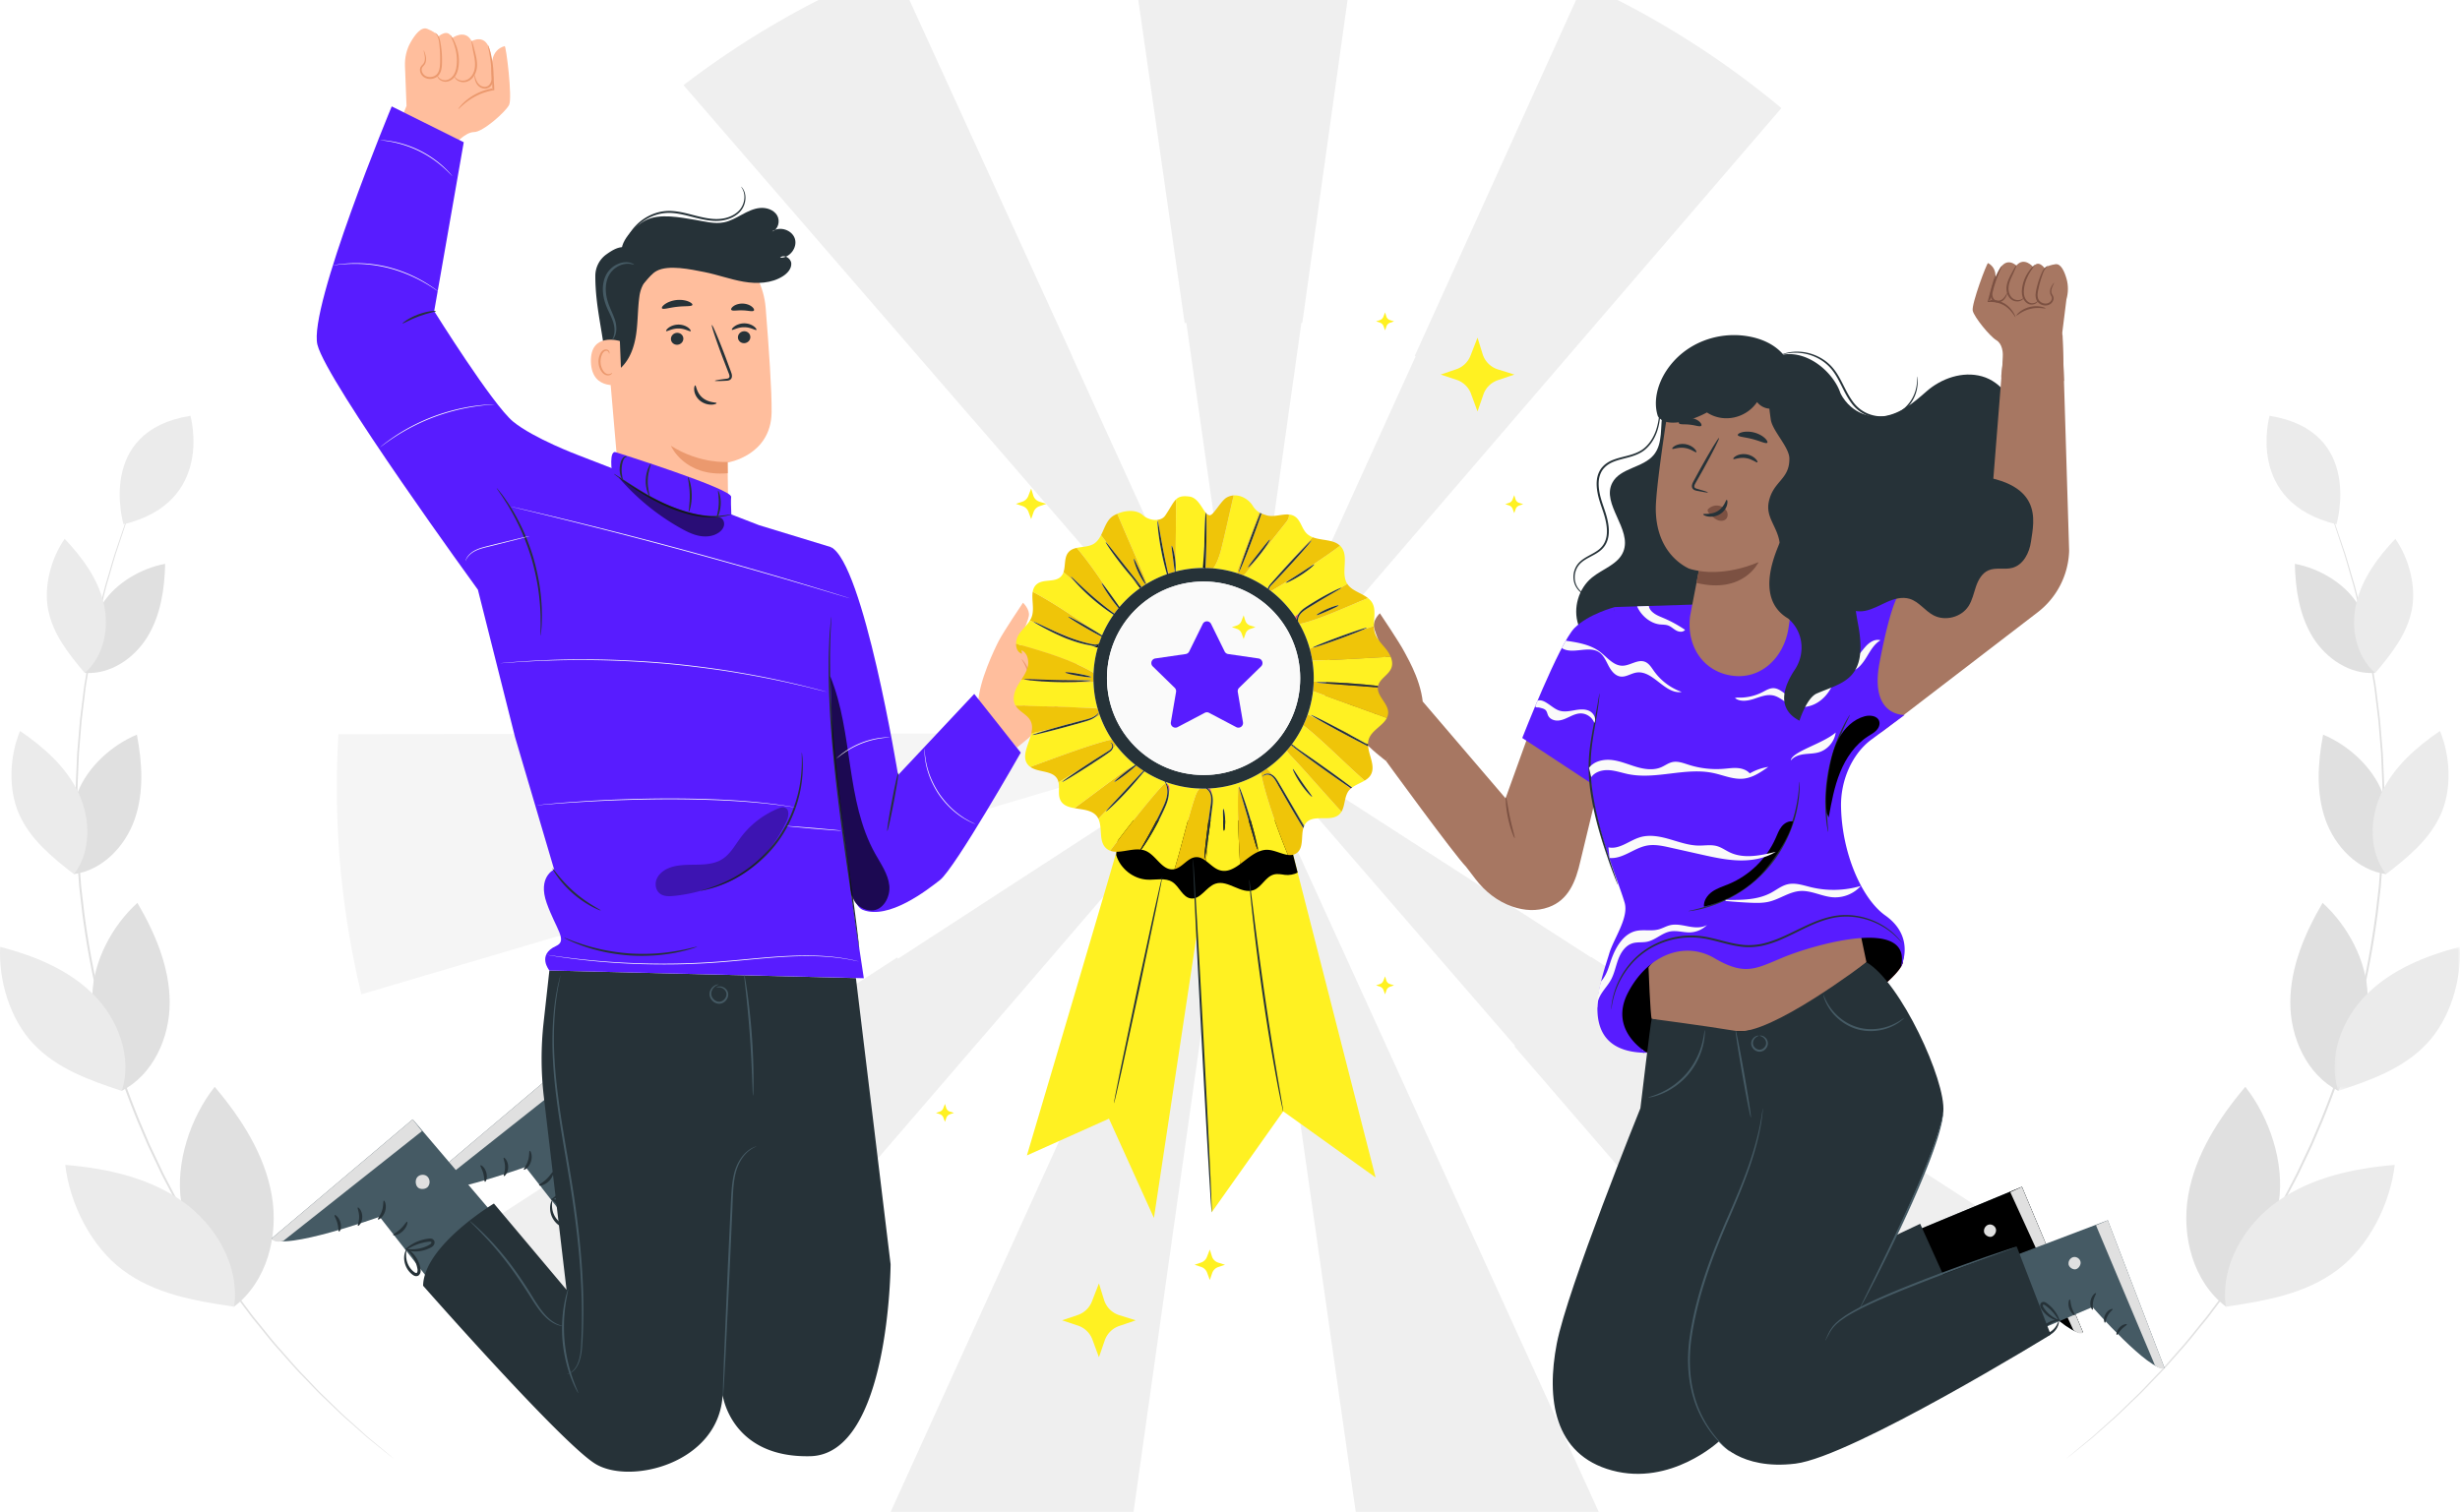 <svg width="488" height="300" fill="none" xmlns="http://www.w3.org/2000/svg"><path fill-rule="evenodd" clip-rule="evenodd" d="M409.92 289.42s.135-.129.412-.364l1.232-1.034 2.013-1.672 1.285-1.064c.453-.386.917-.819 1.42-1.265l3.327-2.984c1.197-1.112 2.452-2.37 3.825-3.692 1.396-1.303 2.759-2.823 4.26-4.381 1.519-1.541 2.997-3.287 4.585-5.088 1.619-1.774 3.137-3.784 4.804-5.805.844-1.004 1.611-2.101 2.434-3.186.809-1.096 1.655-2.196 2.476-3.344l2.436-3.551c.409-.604.837-1.203 1.24-1.824l1.193-1.895c.795-1.277 1.628-2.556 2.424-3.882l2.344-4.075c.817-1.362 1.526-2.806 2.29-4.241.746-1.444 1.546-2.882 2.231-4.397l2.158-4.551 2.012-4.725a171.949 171.949 0 006.87-20.242 171.939 171.939 0 004.091-20.991l.6-5.102.387-5.025c.159-1.655.178-3.302.248-4.927.051-1.626.152-3.232.119-4.82l-.012-4.705c-.032-1.547-.12-3.072-.176-4.575l-.093-2.239c-.043-.74-.116-1.472-.171-2.2l-.351-4.295c-.142-1.405-.329-2.781-.488-4.135-.175-1.352-.296-2.685-.529-3.976-.443-2.585-.763-5.085-1.287-7.431-.483-2.354-.898-4.605-1.452-6.699-.528-2.098-.957-4.097-1.52-5.921-.535-1.832-1-3.548-1.486-5.108l-1.406-4.248c-.213-.637-.402-1.243-.603-1.803l-.588-1.564-.915-2.453-.556-1.511c-.123-.342-.177-.52-.177-.52s.079.169.215.504l.593 1.498.953 2.441.604 1.558c.207.559.401 1.164.622 1.799l1.44 4.241c.497 1.559.973 3.274 1.519 5.105.575 1.824 1.014 3.823 1.553 5.922.563 2.095.988 4.348 1.482 6.704.533 2.348.863 4.851 1.314 7.44.238 1.292.363 2.628.542 3.982.163 1.355.355 2.734.501 4.142l.361 4.302c.057.729.132 1.463.176 2.204l.099 2.244c.059 1.506.15 3.034.185 4.584l.019 4.715c.036 1.593-.063 3.202-.112 4.832-.067 1.629-.085 3.278-.241 4.939l-.383 5.036-.597 5.116a171.303 171.303 0 01-4.094 21.043 171.307 171.307 0 01-6.893 20.29l-2.022 4.734-2.167 4.559c-.689 1.518-1.493 2.958-2.242 4.405-.767 1.437-1.48 2.883-2.301 4.246l-2.357 4.08c-.8 1.328-1.638 2.608-2.437 3.885l-1.199 1.897c-.406.622-.836 1.221-1.247 1.825a8473.65 8473.65 0 01-2.449 3.552c-.825 1.149-1.676 2.249-2.49 3.344-.827 1.085-1.599 2.182-2.448 3.185-1.676 2.02-3.203 4.028-4.832 5.799-1.598 1.798-3.085 3.541-4.614 5.078-1.51 1.553-2.883 3.068-4.288 4.364-1.383 1.318-2.647 2.569-3.853 3.674l-3.354 2.961c-.507.442-.975.87-1.433 1.251l-1.298 1.052c-.803.646-1.484 1.196-2.038 1.643l-1.258 1.003c-.285.225-.437.332-.437.332z" fill="#E0E0E0"/><path fill-rule="evenodd" clip-rule="evenodd" d="M441.578 259.282c-6.527-4.944-8.897-14.064-7.483-22.138 1.413-8.074 6.033-15.235 11.316-21.495 4.834 6.143 7.783 15.053 6.667 22.794-1.116 7.741-5.53 14.156-10.5 20.839z" fill="#E0E0E0"/><path fill-rule="evenodd" clip-rule="evenodd" d="M441.549 259.286c-1.126-8.12 3.636-16.247 10.334-20.954 6.698-4.709 15.02-6.5 23.175-7.183-.918 7.767-5.122 16.156-11.375 20.839-6.254 4.684-13.903 6.093-22.134 7.298z" fill="#EBEBEB"/><path fill-rule="evenodd" clip-rule="evenodd" d="M463.856 216.461c-6.216-3.212-9.537-10.547-9.52-17.553.017-7.007 2.867-13.713 6.407-19.755 4.963 4.468 8.742 11.542 8.927 18.225.186 6.683-2.599 12.73-5.814 19.083z" fill="#E0E0E0"/><mask id="a" style="mask-type:luminance" maskUnits="userSpaceOnUse" x="463" y="187" width="25" height="30"><path fill-rule="evenodd" clip-rule="evenodd" d="M463.116 187.882H488v28.587h-24.884v-28.587z" fill="#fff"/></mask><g mask="url(#a)"><path fill-rule="evenodd" clip-rule="evenodd" d="M463.832 216.469c-2.128-6.675.701-14.214 5.658-19.156 4.958-4.943 11.706-7.665 18.475-9.431.356 6.676-1.965 14.355-6.552 19.212-4.585 4.856-10.823 7.16-17.581 9.375z" fill="#EBEBEB"/></g><path fill-rule="evenodd" clip-rule="evenodd" d="M473.339 173.455c-5.622-.764-10.15-5.469-12.037-10.83-1.887-5.362-1.525-11.264-.457-16.847 5.007 2.066 9.813 6.446 11.766 11.505 1.954 5.059 1.464 10.44.728 16.172z" fill="#E0E0E0"/><path fill-rule="evenodd" clip-rule="evenodd" d="M473.323 173.468c-3.436-4.524-3.317-11.058-.867-16.185 2.451-5.128 6.872-9.045 11.568-12.237 2.082 5.008 2.389 11.51.199 16.471-2.189 4.961-6.334 8.419-10.9 11.951z" fill="#EBEBEB"/><path fill-rule="evenodd" clip-rule="evenodd" d="M471.207 133.52c-5.012.388-9.809-2.841-12.439-7.132-2.632-4.291-3.417-9.47-3.53-14.505 4.72.855 9.698 3.751 12.33 7.768 2.633 4.016 3.21 8.768 3.639 13.869z" fill="#E0E0E0"/><path fill-rule="evenodd" clip-rule="evenodd" d="M471.195 133.534c-3.817-3.277-4.93-8.957-3.761-13.855 1.168-4.898 4.269-9.116 7.742-12.757 2.734 3.948 4.21 9.522 3.236 14.228-.973 4.705-3.92 8.473-7.217 12.384zm-7.702-29.498s5.542-18.528-13.262-21.53c0 0-4.94 17.132 13.262 21.53z" fill="#EBEBEB"/><mask id="b" style="mask-type:luminance" maskUnits="userSpaceOnUse" x="223" y="-19" width="47" height="164"><path fill-rule="evenodd" clip-rule="evenodd" d="M223.222-19h46.444v163.555h-46.444V-19z" fill="#fff"/></mask><g mask="url(#b)"><path fill-rule="evenodd" clip-rule="evenodd" d="M223.222-18.035l11.784 82.138c.112-.017.222-.034.334-.049l11.464 80.501 11.363-80.517.18.025 11.319-80.812a175.726 175.726 0 00-46.444-1.286z" fill="#EFEFEF"/></g><path fill-rule="evenodd" clip-rule="evenodd" d="M353.379 21.451A174.846 174.846 0 00314.131-3.27l-33.478 73.888.18.082-33.85 74.528L353.379 21.451zM193.13 83.386a.106.106 0 00.012-.01l53.466 61.805-33.914-74.44.027-.012-35.407-77.493a174.459 174.459 0 00-41.722 23.665l57.538 66.485zm122.55 106.521c-.016.025-.032.048-.046.073l-68.492-44.183 53.412 61.719-.132.113 63.543 73.596a175.66 175.66 0 0030.64-40.274l-78.925-51.044z" fill="#EFEFEF"/><path fill-rule="evenodd" clip-rule="evenodd" d="M246.92 145.654l-.014-.008.012.013.002-.005zm-.195-.155l-.009.023-.032-.02.009.061.007-.007-.003.006.055-.016-.028-.018.019-.023.015.004-.006-.014.012-.013h-.083l.044.017zm-.065.074l.01-.079-.019-.013-.318.189.327-.097z" fill="#F5F5F5"/><path fill-rule="evenodd" clip-rule="evenodd" d="M246.468 145.826l-68.321 44.405-.161-.252-86.417 56.026a175.867 175.867 0 0033.591 40.715l78.426-91.008 42.882-49.886z" fill="#EFEFEF"/><path fill-rule="evenodd" clip-rule="evenodd" d="M168.32 168.716l78.302-23.234-179.49.192a177.84 177.84 0 00-.32 10.457 175.88 175.88 0 004.87 41.166l96.642-28.567-.004-.014z" fill="#F5F5F5"/><path fill-rule="evenodd" clip-rule="evenodd" d="M246.585 146.102l-77.042 169.621A173.398 173.398 0 00220.63 330l25.955-183.898z" fill="#EFEFEF"/><path fill-rule="evenodd" clip-rule="evenodd" d="M246.938 145.521l-.022.014.017.021.005-.035z" fill="#F5F5F5"/><path fill-rule="evenodd" clip-rule="evenodd" d="M247.021 146.088l25.97 182.36a173.37 173.37 0 0049.388-16.956l-75.358-165.404z" fill="#EFEFEF"/><path fill-rule="evenodd" clip-rule="evenodd" d="M246.726 145.792l.088.614.082-.592-.09-.2-.08.178zm.179-.249l-.011.007.016.004-.005-.011z" fill="#F5F5F5"/><path fill-rule="evenodd" clip-rule="evenodd" d="M78.08 289.42s-.152-.107-.436-.332l-1.259-1.004-2.038-1.642-1.298-1.052c-.458-.381-.927-.809-1.433-1.251l-3.354-2.961c-1.206-1.105-2.47-2.356-3.853-3.674-1.405-1.296-2.778-2.811-4.288-4.364-1.529-1.537-3.016-3.28-4.614-5.078-1.628-1.771-3.156-3.779-4.832-5.799-.849-1.003-1.62-2.1-2.448-3.185-.814-1.095-1.665-2.195-2.49-3.344l-2.45-3.552c-.41-.604-.84-1.203-1.246-1.825l-1.2-1.897c-.798-1.277-1.636-2.557-2.436-3.885l-2.357-4.08c-.82-1.363-1.534-2.809-2.3-4.246-.75-1.447-1.554-2.887-2.243-4.405l-2.167-4.559-2.022-4.734a171.29 171.29 0 01-6.893-20.29 171.357 171.357 0 01-4.094-21.043l-.597-5.116-.383-5.036c-.156-1.661-.174-3.31-.241-4.939-.05-1.63-.148-3.239-.112-4.832l.019-4.715c.035-1.55.126-3.078.185-4.584l.1-2.244c.042-.741.118-1.475.175-2.204l.361-4.302c.146-1.408.338-2.787.5-4.142.18-1.354.305-2.69.543-3.982.45-2.589.78-5.092 1.314-7.44.494-2.356.919-4.609 1.482-6.704.54-2.099.978-4.098 1.553-5.922.546-1.831 1.022-3.546 1.52-5.105.526-1.55 1.006-2.966 1.44-4.241.22-.635.414-1.24.621-1.799l.605-1.558.952-2.44.593-1.499c.136-.335.215-.504.215-.504s-.054.178-.177.52l-.556 1.511-.915 2.453-.588 1.564c-.201.56-.389 1.166-.603 1.803l-1.406 4.248c-.486 1.56-.95 3.276-1.486 5.108-.563 1.824-.992 3.823-1.52 5.921-.554 2.094-.969 4.345-1.452 6.699-.524 2.346-.845 4.846-1.287 7.431-.233 1.291-.354 2.624-.53 3.976-.158 1.354-.345 2.73-.487 4.135a2194.3 2194.3 0 00-.35 4.295c-.056.728-.13 1.46-.172 2.2l-.093 2.239c-.056 1.503-.144 3.028-.176 4.575a10650.4 10650.4 0 01-.012 4.705c-.033 1.588.07 3.194.12 4.82.07 1.625.09 3.272.247 4.927l.387 5.025.6 5.102a171.942 171.942 0 004.091 20.991 171.948 171.948 0 006.87 20.242l2.012 4.725 2.158 4.551c.685 1.515 1.486 2.953 2.231 4.397.764 1.435 1.473 2.879 2.29 4.241l2.345 4.075c.795 1.326 1.628 2.605 2.423 3.882l1.193 1.895c.403.621.83 1.22 1.24 1.824l2.436 3.551c.82 1.148 1.667 2.248 2.476 3.344.823 1.085 1.59 2.182 2.434 3.186 1.667 2.021 3.185 4.031 4.804 5.805 1.588 1.801 3.066 3.547 4.585 5.088 1.5 1.558 2.864 3.078 4.26 4.381 1.373 1.322 2.628 2.58 3.825 3.692l3.328 2.984c.502.446.966.879 1.419 1.265l1.285 1.064 2.013 1.672 1.233 1.034c.276.235.411.364.411.364z" fill="#E0E0E0"/><path fill-rule="evenodd" clip-rule="evenodd" d="M46.422 259.282c6.527-4.944 8.896-14.064 7.483-22.138-1.413-8.074-6.033-15.235-11.316-21.495-4.834 6.143-7.783 15.053-6.666 22.794 1.115 7.741 5.53 14.156 10.5 20.839z" fill="#E0E0E0"/><path fill-rule="evenodd" clip-rule="evenodd" d="M46.451 259.286c1.126-8.12-3.636-16.247-10.334-20.954-6.7-4.709-15.02-6.5-23.174-7.183.917 7.767 5.121 16.156 11.374 20.839 6.254 4.684 13.903 6.093 22.134 7.298z" fill="#EBEBEB"/><path fill-rule="evenodd" clip-rule="evenodd" d="M24.144 216.461c6.216-3.212 9.537-10.547 9.52-17.553-.017-7.007-2.866-13.713-6.407-19.755-4.963 4.468-8.742 11.542-8.927 18.225-.186 6.683 2.599 12.73 5.814 19.083z" fill="#E0E0E0"/><path fill-rule="evenodd" clip-rule="evenodd" d="M24.168 216.469c2.128-6.675-.701-14.214-5.658-19.156-4.958-4.943-11.706-7.665-18.474-9.431-.356 6.676 1.965 14.355 6.551 19.212 4.586 4.856 10.823 7.16 17.58 9.375z" fill="#EBEBEB"/><path fill-rule="evenodd" clip-rule="evenodd" d="M14.66 173.455c5.624-.764 10.152-5.469 12.038-10.83 1.887-5.362 1.525-11.264.458-16.847-5.007 2.066-9.814 6.446-11.767 11.505-1.954 5.059-1.464 10.44-.728 16.172z" fill="#E0E0E0"/><path fill-rule="evenodd" clip-rule="evenodd" d="M14.677 173.468c3.436-4.524 3.317-11.058.867-16.185-2.45-5.128-6.872-9.045-11.568-12.237-2.082 5.008-2.389 11.51-.2 16.471 2.19 4.961 6.335 8.419 10.9 11.951z" fill="#EBEBEB"/><path fill-rule="evenodd" clip-rule="evenodd" d="M16.793 133.52c5.013.388 9.809-2.841 12.44-7.132 2.631-4.291 3.416-9.47 3.529-14.505-4.72.855-9.698 3.751-12.33 7.768-2.633 4.016-3.21 8.768-3.639 13.869z" fill="#E0E0E0"/><path fill-rule="evenodd" clip-rule="evenodd" d="M16.805 133.534c3.817-3.277 4.93-8.957 3.761-13.855-1.168-4.898-4.268-9.116-7.742-12.757-2.734 3.948-4.21 9.522-3.236 14.228.973 4.705 3.92 8.473 7.217 12.384zm7.702-29.498s-5.542-18.528 13.262-21.53c0 0 4.94 17.132-13.262 21.53z" fill="#EBEBEB"/><path fill-rule="evenodd" clip-rule="evenodd" d="M352.774 106.932c-.859 5.474 1.403 11.331 5.718 14.799 4.314 3.468 10.513 4.412 15.661 2.385 6.596-2.597 10.97-9.4 17.731-11.531 2.918-.92 6.078-.889 8.973-1.881 3.486-1.193 6.507-4.061 7.294-7.667.786-3.606-1.067-7.781-4.502-9.114-1.802-.698-4.055-.742-5.205-2.296-1.656-2.235.392-5.24.885-7.978.706-3.92-2.327-7.905-6.158-8.974-3.83-1.07-8.054.382-11.038 3.013-2.555 2.253-5.103 4.4-8.468 4.91-2.077.315-6.201-.13-8.561-4.523" fill="#263238"/><path fill-rule="evenodd" clip-rule="evenodd" d="M380.284 74.716c.013-.002.04.128.078.38.036.251.065.628.038 1.112a7.313 7.313 0 01-1.367 3.83c-.511.704-1.183 1.416-2.072 1.948a6.95 6.95 0 01-3.11.988 7.637 7.637 0 01-3.558-.581 7.252 7.252 0 01-3.02-2.417c-.804-1.069-1.368-2.235-1.92-3.334-.552-1.1-1.093-2.152-1.765-3.04-1.33-1.797-3.195-2.795-4.805-3.247a9.67 9.67 0 00-3.965-.265c-.938.148-1.436.34-1.45.298-.005-.013.117-.065.355-.154.235-.096.596-.194 1.068-.297a9.29 9.29 0 014.066.144c1.666.43 3.618 1.435 5.026 3.298 1.428 1.828 2.181 4.288 3.709 6.355a6.906 6.906 0 002.854 2.298 7.323 7.323 0 003.378.573 6.678 6.678 0 002.966-.904c.852-.492 1.507-1.163 2.014-1.83a7.452 7.452 0 001.441-3.676c.091-.945-.004-1.475.039-1.479z" fill="#263238"/><path fill-rule="evenodd" clip-rule="evenodd" d="M397.472 69.267l-2.946 37.049-25.256 16.344s3.669 22.209 3.86 22.69l30.938-23.737a15.994 15.994 0 006.396-12.311l-1.302-42.809" fill="#A77762"/><path fill-rule="evenodd" clip-rule="evenodd" d="M394.382 52.198c-.218-.12-3.337 8.188-3.044 9.457.293 1.27 3.38 5.072 4.666 5.837 2.403 1.429.788 6.627 1.017 7.453l12.418.65-.335-9.623.82-6.549c.379-1.343.405-2.769.022-4.11-.417-1.461-1.122-3.05-2.196-2.885-1.953.3-2.09.866-2.09.866s-1.308-1.944-2.312-.302c0 0-1.801-2.147-3.357-.296 0 0-2.074-2.042-3.518 1.12l-.788 2.208s.885-2.613-1.303-3.826z" fill="#A77762"/><path fill-rule="evenodd" clip-rule="evenodd" d="M399.821 62.932c-.062.035-.353-.574-1.054-1.353a5.332 5.332 0 00-1.432-1.105 5.28 5.28 0 00-2.132-.543c-.221-.02-.442-.006-.65-.008l-.265-.002.063-.246c.369-1.432.715-2.699.982-3.603.266-.905.452-1.45.502-1.436.05.012-.046.58-.243 1.502s-.497 2.2-.856 3.636l-.201-.248c.221 0 .453-.017.69.004a5.32 5.32 0 012.282.617 5.08 5.08 0 011.474 1.247c.679.867.875 1.525.84 1.538zm7.656-6.823c.025.016-.072.2-.228.534-.138.325-.403.841-.286 1.438.034.148.095.28.189.434.092.15.206.352.225.59.037.473-.231.93-.631 1.215-.825.582-2.202.3-2.735-.755-.25-.522-.227-1.083-.158-1.568.076-.49.187-.937.299-1.37.227-.858.5-1.613.76-2.23.251-.62.547-1.114.856-1.36.308-.252.542-.259.543-.24.013.033-.193.094-.436.353-.249.257-.485.726-.698 1.35a21.245 21.245 0 00-.668 2.22c-.165.832-.512 1.836-.137 2.672.392.81 1.539 1.066 2.164.623.318-.211.528-.568.51-.886 0-.298-.314-.61-.36-.993-.096-.749.248-1.252.426-1.568.203-.319.343-.472.365-.46z" fill="#7C5142"/><path fill-rule="evenodd" clip-rule="evenodd" d="M404.298 59.617c.018.005-.002.178-.204.397-.194.218-.603.447-1.144.427-.549-.005-1.161-.402-1.501-1.014-.362-.61-.438-1.416-.329-2.178.175-1.54.875-2.82 1.474-3.604.606-.803 1.129-1.16 1.157-1.122.042.046-.399.468-.925 1.285-.527.815-1.14 2.018-1.31 3.492-.1.721-.037 1.414.256 1.947.279.535.754.873 1.2.91.45.051.818-.101 1.017-.258.208-.157.278-.298.309-.282z" fill="#7C5142"/><path fill-rule="evenodd" clip-rule="evenodd" d="M401.412 59.158c.017.012-.038.152-.242.324-.199.17-.572.344-1.054.334a1.934 1.934 0 01-1.477-.733c-.41-.496-.626-1.197-.607-1.917.021-.726.256-1.371.499-1.916.248-.547.508-1.007.719-1.401.427-.784.716-1.256.766-1.232.049.026-.15.542-.512 1.356-.329.82-1.011 1.91-1.072 3.203-.017.637.166 1.25.496 1.677.325.438.792.642 1.204.68.857.08 1.244-.434 1.28-.375z" fill="#7C5142"/><path fill-rule="evenodd" clip-rule="evenodd" d="M398.171 58.116c.024.008.006.165-.089.432a2.534 2.534 0 01-.663 1.018c-.379.358-1.095.628-1.798.299-.725-.372-.917-1.346-.691-2.097a16.633 16.633 0 011.338-3.664c.455-.89.827-1.387.87-1.36.103.052-1.131 2.193-1.818 5.115-.205.672-.014 1.417.471 1.678.502.26 1.106.096 1.447-.189.364-.286.566-.633.702-.865.135-.238.203-.377.231-.367zm7.618 3.078c-.027.119-1.399-.316-3.041.106-1.653.389-2.667 1.41-2.746 1.316-.035-.032.166-.336.616-.708.447-.372 1.164-.782 2.034-.998.87-.212 1.696-.18 2.263-.058.572.12.89.297.874.342z" fill="#7C5142"/><path fill-rule="evenodd" clip-rule="evenodd" d="M328.168 131.996c-7.45.692-14.004-4.787-15.082-8.061-1.079-3.276.056-7.162 2.726-9.339 2.12-1.729 5.198-2.609 6.215-5.151 1.771-4.426-4.392-9.406-2.192-13.635 1.557-2.996 6.108-2.95 8.243-5.564 1.885-2.307 1.2-5.7 1.793-8.621 1.005-4.957 6.053-8.447 11.099-8.614 5.046-.166 9.878 2.477 13.362 6.138 3.484 3.66 5.801 8.263 7.837 12.892 1.648 3.747 3.177 7.807 2.48 11.842-1.031 5.975-6.518 10.018-11.72 13.118-8.48 5.054-14.928 15.809-24.761 14.995z" fill="#263238"/><path fill-rule="evenodd" clip-rule="evenodd" d="M316.182 118.426c0 .007-.045.013-.135.016-.09.007-.224.001-.399-.014a3.875 3.875 0 01-1.462-.473 4.035 4.035 0 01-1.679-1.757c-.417-.871-.543-2.055-.111-3.209a3.95 3.95 0 011.074-1.575c.491-.456 1.086-.805 1.696-1.143.611-.336 1.247-.663 1.83-1.088.578-.426 1.076-.985 1.373-1.676.623-1.386.441-3.081.032-4.693-.412-1.625-1.175-3.249-1.497-5.064-.168-.901-.232-1.826-.101-2.729.148-.895.511-1.775 1.131-2.422.603-.66 1.382-1.1 2.162-1.387.783-.295 1.569-.483 2.324-.677 1.509-.367 2.926-.832 3.928-1.768 1.014-.908 1.656-2.053 2.072-3.136.802-2.205.771-4.168.805-5.475a499.53 499.53 0 01-.003-1.524c0-.349.007-.532.02-.533.014 0 .035.182.06.53.026.348.059.861.078 1.525.012 1.312.095 3.29-.695 5.575-.41 1.121-1.057 2.317-2.115 3.285-1.049 1.002-2.553 1.504-4.057 1.88-1.485.4-3.174.743-4.289 1.97-.563.591-.888 1.386-1.027 2.218-.121.841-.062 1.722.1 2.594.309 1.757 1.062 3.363 1.484 5.041.41 1.649.612 3.427-.076 4.942-.328.751-.884 1.364-1.501 1.808-.619.445-1.271.769-1.88 1.096-.607.328-1.183.66-1.647 1.08a3.695 3.695 0 00-1.018 1.448c-.419 1.07-.323 2.186.05 3.012a3.933 3.933 0 001.555 1.716c1.138.662 1.936.549 1.918.607z" fill="#263238"/><path fill-rule="evenodd" clip-rule="evenodd" d="M383.927 259.595l14.66-6.803s11.826 12.643 14.658 11.65l-12.147-28.949-23.277 9.661 6.106 14.441z" fill="#455A64"/><path fill-rule="evenodd" clip-rule="evenodd" d="M383.927 259.595l14.66-6.803s11.826 12.643 14.658 11.65l-12.147-28.949-23.277 9.661 6.106 14.441z" fill="#000"/><path fill-rule="evenodd" clip-rule="evenodd" d="M393.579 244.368c-.083-.625.384-1.277 1.004-1.385.619-.108 1.285.362 1.378.985.093.623-.443 1.422-1.071 1.46-.627.038-1.379-.556-1.321-1.183m7.529-8.752l-2.308 1.065 12.509 27.358s1.1 1.053 1.946.526l-12.147-28.949z" fill="#E0E0E0"/><path fill-rule="evenodd" clip-rule="evenodd" d="M398.637 253.323c.139-.064-.094-.798.068-1.684.139-.891.6-1.507.489-1.613-.082-.119-.837.447-1.014 1.524-.187 1.075.34 1.859.457 1.773zm2.527 2.509c.15-.026.134-.739.529-1.471.374-.742.969-1.135.904-1.273-.034-.143-.902.107-1.376 1.026-.482.914-.193 1.772-.057 1.718zm4.352.197c-.024-.141-.811-.041-1.432.647-.625.684-.651 1.479-.508 1.49.149.03.384-.573.902-1.131.505-.569 1.083-.86 1.038-1.006zm-10.392-1.527c.104-.113-.363-.68-.644-1.502-.298-.816-.291-1.55-.443-1.573-.136-.038-.404.789-.059 1.752.337.965 1.065 1.439 1.146 1.323zm-2.983 1.318c.059-.023-.088-.618-.616-1.447a7.08 7.08 0 00-1.101-1.321 7.539 7.539 0 00-.79-.646c-.142-.098-.295-.219-.525-.295-.213-.094-.624-.026-.778.251-.16.242-.145.545-.062.756.082.216.198.371.303.512a5.578 5.578 0 002.124 1.74c.902.409 1.526.416 1.533.357.02-.084-.559-.224-1.359-.692a6.303 6.303 0 01-1.27-.987 5.826 5.826 0 01-.605-.724c-.209-.273-.321-.533-.218-.669.04-.051.059-.063.176-.037.11.032.243.123.384.218.273.186.526.382.758.581.462.4.835.811 1.124 1.176.579.732.847 1.262.922 1.227z" fill="#263238"/><path fill-rule="evenodd" clip-rule="evenodd" d="M392.266 255.551c.001-.059-.622-.127-1.558.206a5.096 5.096 0 00-2.225 1.605c-.215.289-.51.657-.343 1.232.11.291.432.435.658.436.235.013.411-.039.593-.075a3.612 3.612 0 002.21-1.658c.512-.881.432-1.542.38-1.534-.091-.017-.156.59-.694 1.326a3.605 3.605 0 01-1.168 1.031 3.24 3.24 0 01-.847.326c-.327.084-.623.073-.64-.056-.062-.143.067-.485.262-.707.197-.257.412-.487.633-.689a5.683 5.683 0 011.327-.889c.831-.397 1.423-.468 1.412-.554zm-6.651-2.304l-4.703-10.411-9.745 4.601-9.138 18.106 23.586-12.296z" fill="#263238"/><path fill-rule="evenodd" clip-rule="evenodd" d="M400.231 265.702l14.861-6.351s11.435 12.999 14.295 12.094l-11.257-29.308-23.56 8.943 5.661 14.622z" fill="#455A64"/><path fill-rule="evenodd" clip-rule="evenodd" d="M410.344 250.777c-.063-.627.423-1.264 1.045-1.353.623-.088 1.274.401 1.349 1.027.073.625-.487 1.408-1.115 1.427-.629.018-1.362-.599-1.285-1.224m7.793-8.517l-2.34.994 11.668 27.728s1.068 1.087 1.929.586l-11.257-29.308z" fill="#E0E0E0"/><path fill-rule="evenodd" clip-rule="evenodd" d="M415.126 259.884c.141-.06-.069-.801.12-1.682.166-.886.645-1.487.538-1.598-.079-.121-.85.422-1.06 1.493-.22 1.069.283 1.868.402 1.787zm2.45 2.584c.15-.02.156-.734.573-1.453.397-.731 1.003-1.105.942-1.245-.029-.143-.904.08-1.406.983-.51.9-.247 1.765-.109 1.715zm4.343.331c-.019-.142-.81-.066-1.451.603-.646.664-.695 1.458-.553 1.473.148.035.401-.561.936-1.102.522-.554 1.109-.827 1.068-.974zm-10.34-1.845c.107-.11-.342-.69-.598-1.521-.273-.824-.243-1.558-.395-1.585-.135-.043-.428.775-.113 1.749.308.975 1.02 1.471 1.106 1.357zm-3.022 1.226c.06-.021-.069-.62-.571-1.465a7.107 7.107 0 00-1.061-1.354 7.299 7.299 0 00-.77-.67c-.139-.102-.288-.229-.515-.311-.21-.101-.623-.045-.785.228-.167.236-.163.539-.086.752.076.219.186.377.287.521a5.538 5.538 0 002.07 1.804c.89.438 1.513.464 1.522.404.021-.082-.553-.241-1.337-.733a6.226 6.226 0 01-1.239-1.025 5.916 5.916 0 01-.584-.743c-.2-.279-.304-.542-.197-.675.042-.049.061-.061.177-.031.109.035.239.129.377.229a8.593 8.593 0 011.828 1.815c.557.749.808 1.287.884 1.254z" fill="#263238"/><path fill-rule="evenodd" clip-rule="evenodd" d="M408.69 261.915c.003-.059-.619-.146-1.563.159a5.108 5.108 0 00-1.528.817 5.221 5.221 0 00-.746.717c-.223.284-.529.643-.38 1.222.101.294.419.448.644.456.235.021.412-.026.595-.056a3.619 3.619 0 002.26-1.591c.538-.865.479-1.528.426-1.521-.09-.02-.174.586-.734 1.304a3.623 3.623 0 01-1.198.995c-.26.133-.549.24-.858.3-.328.074-.624.054-.637-.076-.058-.144.081-.482.283-.698.204-.251.427-.475.655-.67a5.623 5.623 0 011.352-.847c.844-.372 1.437-.425 1.429-.511z" fill="#263238"/><path fill-rule="evenodd" clip-rule="evenodd" d="M325.959 208.904s36.787-5.082 44.296-10.681c7.507-5.601 7.204-7.293 7.204-7.293s1.174-5.775-3.424-6.522c-4.596-.746-26.336 5.227-26.336 5.227l-12.795-3.288-10.56 6.275-7.036 8.712s1.943 5.102 4.676 5.973c2.733.871 3.975.996 3.975.996" fill="#E8505B"/><path fill-rule="evenodd" clip-rule="evenodd" d="M325.959 208.904s36.787-5.082 44.296-10.681c7.507-5.601 7.204-7.293 7.204-7.293s1.174-5.775-3.424-6.522c-4.596-.746-26.336 5.227-26.336 5.227l-12.795-3.288-10.56 6.275-7.036 8.712s1.943 5.102 4.676 5.973c2.733.871 3.975.996 3.975.996" fill="#000"/><path fill-rule="evenodd" clip-rule="evenodd" d="M327.654 202.161c-.277-.72-.63-10.192-.63-10.192s2.594-4.238 7.666-4.294c5.07-.057 12.36 2.188 12.36 2.188l21.487-7.089 1.717 8.156s-16.165 13.739-24.774 13.697c-9.995-.049-17.826-2.466-17.826-2.466zm-20.44-22.155c-2.387.857-4.807.707-7.206-.12-2.932-1.012-5.434-2.994-7.317-5.461l-1.881-2.464c-2.182-2.166-15.861-20.965-15.861-20.965l7.284-11.797 16.432 19.207 4.706-13.054 13.936 9.779-3.783 15.666c-.923 4.127-2.386 7.802-6.31 9.209z" fill="#A77762"/><path fill-rule="evenodd" clip-rule="evenodd" d="M273.728 121.696s3.921 5.813 4.923 7.758c.812 1.574 3.853 6.612 3.682 11.926l-7.383 9.616s-3.545-2.713-4.112-3.734c-.565-1.02-.043-2.48-.043-2.48s-1.088-.922-1.655-1.15c0 0 .34 1.816-1.018 2.156-1.36.34-5.888-4.424-5.888-4.424s-.34-2.042.905-2.155c0 0-.905-2.836 0-3.63 0 0-1.019-2.269.227-3.289 0 0 .566-2.609 1.471-3.516.907-.908 10.113 1.814 10.113 1.814s-2.181-4.854-2.408-6.216c-.226-1.361 1.186-2.676 1.186-2.676z" fill="#A77762"/><path fill-rule="evenodd" clip-rule="evenodd" d="M268.061 139.614c.02-.019.15.075.369.261.214.178.558.477.802.952.118.218.282.494.312.837.036.33-.015.687-.166 1.031-.13.358-.536.678-.951.722-.418.074-.868-.056-1.22-.278-.704-.469-1.179-1.018-1.693-1.47l-1.301-1.246c-.733-.718-1.168-1.183-1.131-1.224.038-.04.54.35 1.322 1.015l1.359 1.182c.514.429 1.047 1.003 1.65 1.4.589.403 1.416.3 1.631-.259.131-.272.187-.574.17-.844-.008-.269-.128-.499-.234-.737-.197-.46-.47-.748-.66-.971-.186-.22-.279-.352-.259-.371zm-.497-8.139c.037-.041.682.512 1.697 1.442.249.238.541.479.817.775.276.296.59.625.788 1.091.212.473.12 1.085-.186 1.529-.289.454-.839.83-1.463.775-.618-.064-1.059-.451-1.427-.774l-1.05-.961-1.759-1.645c-.994-.944-1.59-1.549-1.553-1.59.037-.041.699.489 1.742 1.379l1.816 1.581 1.064.942c.359.315.756.629 1.203.668.902.076 1.604-1.063 1.269-1.77-.331-.752-1.009-1.313-1.465-1.802-.956-.974-1.531-1.599-1.493-1.64z" fill="#7C5142"/><path fill-rule="evenodd" clip-rule="evenodd" d="M269.088 137.09c.001-.019.183-.043.47.095.278.132.668.455.823 1.028.18.566-.115 1.383-.82 1.755-.339.192-.8.263-1.211.135-.415-.118-.767-.366-1.09-.62a25.163 25.163 0 01-3.057-2.861c-.715-.798-1.097-1.341-1.058-1.375.091-.081 1.822 1.917 4.362 3.921.312.246.625.462.952.558.325.103.65.058.929-.085.571-.287.828-.899.717-1.366a1.528 1.528 0 00-.626-.955c-.232-.163-.399-.196-.391-.23zm1.515 9.222c-.021-.002-.023-.127-.008-.359.015-.233.066-.574.207-.985a4.176 4.176 0 012.374-2.545l.051.365h-.023l.014-.375h.02l.023.001h.001l-.013.375h-.022l-.103-.003-.054-.092a8.05 8.05 0 01-.92-2.462c-.415-2.084.014-4.034.597-5.265a7.056 7.056 0 01.826-1.391c.246-.293.39-.445.412-.428.066.047-.496.687-.977 1.93-.499 1.22-.861 3.089-.465 5.075a8.12 8.12 0 00.854 2.355l-.157-.095h.018l.002.001h.002l-.013.375h-.001l-.022-.001h-.022l.014-.375.022.001.893.04-.842.325c-1.244.48-1.975 1.525-2.275 2.27-.312.768-.355 1.273-.413 1.263zm29.871 19.985c-.096.038-.837-1.687-1.313-3.945-.484-2.256-.508-4.134-.404-4.138.116-.009.319 1.831.796 4.055.467 2.225 1.032 3.988.921 4.028z" fill="#7C5142"/><path fill-rule="evenodd" clip-rule="evenodd" d="M327.654 202.161c-.224.674-2.242 17.744-2.242 17.744s-14.516 35.874-16.592 46.719c-2.069 10.813-.673 22.011 10.986 25.157 11.66 3.144 21.195-5.776 21.195-5.776s4.115 5.774 15.173 4.419c11.204-1.373 50.627-25.597 50.627-25.597l-6.727-17.455-30.717 11.615s15.448-30.492 16.144-38.408c.537-6.107-8.462-25.72-15.247-29.649 0 0-19.282 14.727-25.784 13.653-6.502-1.074-16.816-2.422-16.816-2.422z" fill="#263238"/><path fill-rule="evenodd" clip-rule="evenodd" d="M349.708 219.927c.007.001.006.064-.003.189l-.048.551c-.039.486-.136 1.197-.275 2.111-.291 1.825-.878 4.445-1.896 7.591-1.007 3.151-2.484 6.803-4.212 10.809-1.736 4-3.587 8.423-5.103 13.214a74.514 74.514 0 00-1.895 7.08c-.494 2.315-.879 4.572-.996 6.737-.267 4.335.451 8.266 1.709 11.292 1.263 3.033 2.905 5.18 4.145 6.526.63.669 1.131 1.178 1.496 1.498l.398.382c.088.088.131.136.127.141-.004.006-.057-.032-.153-.11-.115-.095-.255-.21-.426-.353-.383-.301-.904-.794-1.555-1.451-1.284-1.323-2.979-3.464-4.292-6.524-1.31-3.051-2.067-7.036-1.817-11.422.108-2.195.489-4.47.98-6.798a73.378 73.378 0 011.897-7.119c1.523-4.812 3.391-9.248 5.146-13.24 1.746-3.995 3.245-7.624 4.282-10.751 1.048-3.122 1.675-5.719 2.011-7.529a55.07 55.07 0 00.349-2.094l.087-.545c.023-.124.037-.186.044-.185zm50.366 27.445c.005.013-.133.076-.399.185l-1.17.455-4.328 1.603c-3.653 1.358-8.713 3.198-14.239 5.383-5.523 2.186-10.5 4.284-13.791 6.344l-1.129.791c-.322.288-.658.53-.917.811a6.784 6.784 0 00-1.169 1.564l-.596 1.105c-.142.25-.223.378-.235.372-.012-.007.044-.148.163-.409.126-.257.28-.652.53-1.141a6.658 6.658 0 011.146-1.647c.259-.296.595-.551.921-.855.35-.27.734-.537 1.13-.828 3.295-2.148 8.269-4.29 13.8-6.479 5.534-2.19 10.612-3.988 14.29-5.277l4.372-1.484c.484-.157.88-.284 1.196-.385.275-.084.421-.121.425-.108z" fill="#455A64"/><path fill-rule="evenodd" clip-rule="evenodd" d="M385.501 220.579c.014.001.003.149-.03.43l-.163 1.233a36.794 36.794 0 01-1.196 4.404c-1.197 3.663-3.209 8.592-5.649 13.929a338.944 338.944 0 01-6.562 13.52 199.891 199.891 0 01-2.117 4.031l-.601 1.083c-.142.245-.223.371-.235.364-.013-.006.044-.144.163-.402l.535-1.116 2.002-4.087c1.689-3.452 4.013-8.227 6.451-13.559 2.437-5.33 4.484-10.23 5.745-13.854a45.39 45.39 0 001.311-4.343l.236-1.212c.058-.277.096-.423.11-.421zm-38.173 1.142c-.109.019-.872-3.816-1.704-8.565-.833-4.751-1.42-8.617-1.31-8.636.109-.019.871 3.815 1.704 8.566.833 4.75 1.419 8.616 1.31 8.635zm30.354-19.686c.015.017-.174.221-.564.537-.388.318-.997.724-1.814 1.105-1.607.767-4.207 1.318-6.897.548-2.689-.783-4.597-2.636-5.55-4.143-.489-.757-.789-1.427-.949-1.902-.162-.475-.213-.748-.191-.755.077-.031.36 1.059 1.374 2.497.987 1.427 2.854 3.169 5.426 3.917 2.575.738 5.081.259 6.674-.422 1.624-.678 2.442-1.449 2.491-1.382zm-39.513 2.375c.025 0 .042.265.021.741a12.02 12.02 0 01-.276 2.003c-.354 1.666-1.24 3.94-2.929 5.96-1.69 2.022-3.77 3.295-5.345 3.935-.79.327-1.454.522-1.919.625-.465.104-.728.133-.733.108-.018-.07 1.015-.286 2.538-.993a15.025 15.025 0 005.152-3.932 15.054 15.054 0 002.96-5.77c.427-1.626.458-2.683.531-2.677zm10.716 1.115c.028.063-.557.107-.961.776-.191.32-.284.792-.06 1.219.206.423.703.789 1.239.768.537-.027.998-.438 1.165-.878.184-.447.048-.907-.171-1.208-.463-.63-1.05-.62-1.028-.686-.001-.022.132-.062.373-.019.237.041.585.188.877.53.292.323.513.918.295 1.511-.197.57-.754 1.106-1.492 1.15-.739.023-1.343-.46-1.591-1.009-.271-.57-.105-1.183.155-1.531.261-.368.594-.546.826-.609.236-.064.371-.037.373-.014z" fill="#455A64"/><path fill-rule="evenodd" clip-rule="evenodd" d="M336.105 119.958l-15.756.497s-5.088 20.536-4.701 34.168c.236 8.346 5.394 20.153 6.64 24.499.868 3.027-2.217 7.148-3.085 10.176l-.038.131c-1.283 4.371-7.286 19.475 7.6 19.475 0 0-7.744-4.277-3.842-11.871 3.761-7.319 11.029-10.499 17.189-6.899 6.16 3.6 8.213 2.057 13.86-.257 5.646-2.314 25.666-8.228 23.099 2.057 0 0 3.08-5.914-3.08-10.285-4.679-3.32-8.616-12.394-8.776-21.636-.085-4.892 1.987-10.149 5.856-13.136l6.77-5.018s-7.039.415-4.986-10.384 3.496-12.944 3.496-12.944l-13.398 4.429a4.709 4.709 0 01-1.433.142l-6.791-.369-18.624-2.775z" fill="#581CFF"/><path fill-rule="evenodd" clip-rule="evenodd" d="M301.978 146.433s7.328-18.773 10.376-21.836c2.766-2.779 7.995-4.142 7.995-4.142l-4.151 35.347-14.22-9.369z" fill="#581CFF"/><path fill-rule="evenodd" clip-rule="evenodd" d="M320.925 175.538c-.013.005-.072-.119-.17-.358l-.415-1.054c-.339-.923-.877-2.242-1.422-3.915-1.142-3.322-2.658-7.972-3.437-13.312-.371-2.67-.423-5.26-.193-7.585.225-2.328.652-4.385.979-6.111.333-1.725.594-3.122.751-4.091l.194-1.115c.05-.254.081-.387.095-.385.014.001.008.137-.015.395l-.12 1.128c-.11.978-.328 2.387-.627 4.119-.291 1.733-.687 3.789-.889 6.093-.208 2.302-.146 4.853.222 7.498.771 5.288 2.237 9.939 3.308 13.277.51 1.68 1.008 3.013 1.301 3.951l.343 1.079c.075.248.108.381.095.386zm41.734-10.476c-.028.004-.098-.325-.202-.927-.111-.6-.216-1.478-.294-2.567-.162-2.177-.11-5.22.495-8.507.614-3.287 1.655-6.146 2.586-8.12.464-.988.877-1.77 1.196-2.29.312-.524.495-.806.519-.792.063.035-.601 1.207-1.456 3.198a38.805 38.805 0 00-2.451 8.077 38.897 38.897 0 00-.607 8.418c.085 2.166.285 3.5.214 3.51z" fill="#263238"/><path fill-rule="evenodd" clip-rule="evenodd" d="M362.765 162.203c.549-3.032 1.105-6.087 2.263-8.942 1.157-2.854 2.975-5.527 5.571-7.179.564-.359 1.17-.674 1.633-1.157.463-.484.764-1.194.555-1.831-.351-1.07-1.811-1.255-2.897-.961-2.218.602-3.996 2.347-5.099 4.366-1.103 2.019-1.61 4.307-1.997 6.575-.464 2.717-.774 5.495-.407 8.228" fill="#000"/><path fill-rule="evenodd" clip-rule="evenodd" d="M377.263 187.041c-.005.005-.049-.037-.129-.122l-.348-.383a15.159 15.159 0 00-1.434-1.367 14.543 14.543 0 00-6.506-3.05 13.47 13.47 0 00-4.966-.03c-1.767.337-3.58 1.025-5.418 1.899-1.844.863-3.737 1.886-5.814 2.725-1.044.407-2.131.769-3.275.997-1.144.207-2.337.297-3.53.188-2.389-.228-4.588-1.001-6.744-1.462-2.151-.498-4.301-.55-6.293-.202a16.224 16.224 0 00-5.369 1.939 15.265 15.265 0 00-3.843 3.173 16.334 16.334 0 00-3.427 6.35 17.45 17.45 0 00-.426 1.938l-.077.512c-.02.114-.033.174-.04.173 0 0-.029-.973.393-2.663a16.007 16.007 0 013.363-6.495 15.42 15.42 0 013.889-3.276 16.427 16.427 0 015.475-2.015c2.031-.367 4.252-.319 6.437.182 2.187.464 4.377 1.226 6.698 1.447 1.157.105 2.306.018 3.419-.18 1.111-.222 2.177-.573 3.205-.971 2.05-.822 3.943-1.835 5.803-2.695 1.854-.87 3.704-1.561 5.515-1.891a13.639 13.639 0 015.08.079 14.343 14.343 0 016.553 3.209c1.297 1.163 1.809 1.991 1.809 1.991zm-20.298-31.909c.014 0 .024.128.03.374 0 .246.021.609-.006 1.075-.026.933-.151 2.286-.483 3.926-.64 3.265-2.338 7.737-5.687 11.641-3.35 3.905-7.508 6.258-10.635 7.384-1.569.575-2.884.901-3.801 1.068-.456.097-.818.131-1.06.167-.243.031-.372.041-.374.027-.005-.033.5-.132 1.401-.347a27.943 27.943 0 003.734-1.18c3.068-1.183 7.135-3.538 10.432-7.381 3.295-3.841 5.008-8.223 5.713-11.439.364-1.616.531-2.951.604-3.876.077-.924.098-1.44.132-1.439z" fill="#263238"/><path fill-rule="evenodd" clip-rule="evenodd" d="M355.679 163.001c-.847-.164-1.705.335-2.247 1.008-.54.673-.838 1.504-1.185 2.294-1.794 4.079-5.205 7.417-9.317 9.119-1.104.458-2.269.809-3.25 1.492-.98.683-1.768 1.803-1.656 2.994 0 0 7.324-1.422 12.189-7.379 4.864-5.956 5.466-9.528 5.466-9.528z" fill="#000"/><path fill-rule="evenodd" clip-rule="evenodd" d="M328.1 133.147c-.504-.709-.984-1.523-1.795-1.833-1.433-.547-2.916.773-4.45.783-1.811.011-3.065-1.713-4.517-2.798-1.895-1.417-4.388-1.824-6.729-2.166l-.792 1.452c2.066 1.375 5.268-.537 7.354.807.941.607 1.399 1.716 1.92 2.709.521.992 1.296 2.017 2.407 2.148 1.068.127 2.039-.616 3.1-.79 3.324-.546 5.68 4.395 9.003 3.842a11.495 11.495 0 01-5.501-4.154zm-12.883 19.213c1.018-1.334 2.884-1.745 4.549-1.551 1.666.194 3.227.882 4.834 1.359 1.608.477 3.385.734 4.927.078.75-.318 1.418-.843 2.212-1.022 1.091-.245 2.201.198 3.267.536 2.241.712 4.62.982 6.963.791.903-.074 1.808-.214 2.712-.145.904.069 1.832.38 2.431 1.061a10.33 10.33 0 013.666-1.29c-1.476 1.037-3.033 2.105-4.823 2.318-2.061.246-4.057-.678-6.087-1.107-5.521-1.166-11.316 1.347-16.847.228-1.287-.261-2.543-.716-3.854-.794-1.312-.078-2.755.311-3.503 1.392m3.4 13.924c2.191.474 4.145-1.373 6.295-2.01 1.896-.562 3.936-.159 5.836.388 1.9.548 3.796 1.245 5.773 1.268 1.216.015 2.462-.224 3.632.107.918.259 1.704.848 2.567 1.254 2.807 1.319 6.1.609 9.113-.124-2.18 1.33-4.805 1.777-7.357 1.705-2.551-.072-5.061-.632-7.552-1.189l-6.046-1.354c-1.52-.34-3.091-.682-4.622-.396-2.591.483-4.803 2.71-7.426 2.456m23.012 8.531c1.602.157 3.208.273 4.815.348 1.298.061 2.616.093 3.878-.216 2.103-.515 3.957-1.953 6.117-2.102 2.221-.153 4.311 1.09 6.532 1.243a6.858 6.858 0 005.509-2.25 19.152 19.152 0 01-9.92.241c-1.51-.368-3.063-.925-4.578-.576-1.218.279-2.224 1.108-3.326 1.699-2.706 1.449-5.927 1.438-8.996 1.393m12.925-27.646c.157-1.76 6.356-3.32 8.909-5.558-.233 1.799-1.595 3.4-3.33 3.918-.953.284-1.968.259-2.954.389-.987.129-2.02.459-2.625 1.251zm-11.091-12.403c1.039.803 2.525.577 3.773.173 1.247-.404 2.54-.956 3.824-.683 1.253.268 2.21 1.268 3.367 1.821 1.545.738 3.428.622 4.957-.147 1.53-.77 2.714-2.143 3.422-3.704.329-.724.597-1.535 1.241-2.001.722-.521 1.7-.452 2.548-.721 1.366-.433 2.284-1.693 3.032-2.917.747-1.225 1.482-2.549 2.718-3.276-1.076-.329-2.193.395-2.944 1.235-.751.838-1.362 1.853-2.342 2.406-.979.552-2.188.556-3.183 1.081-1.765.931-2.34 3.146-3.56 4.729-1.382 1.794-4.001 2.76-6.011 1.718-1.084-.561-1.98-1.651-3.199-1.667-.791-.011-1.499.447-2.204.806a9.895 9.895 0 01-5.416 1.027l.419.085m-27.692 61.474c-.143-1.031.297-2.059.868-2.93.569-.87 1.279-1.649 1.781-2.56.702-1.28.96-2.751 1.475-4.116.515-1.365 1.412-2.726 2.804-3.16.943-.294 1.972-.116 2.939-.319 1.629-.342 2.902-1.719 4.537-2.03 1.334-.253 2.699.242 4.054.176a4.96 4.96 0 003.272-1.475c-1.066.641-2.411.532-3.634.309-1.223-.224-2.481-.542-3.691-.255-.791.188-1.503.625-2.288.835-1.475.395-3.071-.038-4.553.328-2.167.534-3.575 2.622-4.451 4.678-.876 2.057-.982 3.679-2.452 5.361 0 0-1.12 4.402-.661 5.158zm13.05-77.323c-.614-.261-1.245-.5-1.789-.887-.544-.387-.98-.83-1.075-1.492l-2.33.074c.746 1.787 2.608 3.396 4.532 3.587.55.054 1.119.026 1.639.218.593.217 1.051.697 1.606.998.556.302 1.353.367 1.731-.141a25.025 25.025 0 00-4.314-2.357zm-14.737 18.421c-.897-.405-1.935-.276-2.905-.107-.97.17-1.98.369-2.923.087-.812-.244-1.475-.818-2.177-1.293-.702-.476-1.365-.904-2.194-.728l-.449 1.063c.01.457.421.224.859.352.438.127.935.199 1.231.547.248.291.289.702.459 1.045.347.701 1.206 1.021 1.986.97.779-.052 1.503-.401 2.209-.735.707-.335 1.442-.668 2.223-.681 1.181-.023 2.333.775 2.732 1.889.479-.861-.154-2.004-1.051-2.409z" fill="#FAFAFA"/><path fill-rule="evenodd" clip-rule="evenodd" d="M365.802 119.907c.901 1.268 2.689 1.6 4.212 1.294 1.524-.307 2.888-1.121 4.31-1.749 1.42-.63 3.032-1.082 4.516-.623 1.831.566 3.008 2.357 4.7 3.257 2.32 1.234 5.517.408 6.953-1.795.758-1.164 1.032-2.566 1.481-3.881.45-1.313 1.181-2.655 2.447-3.223 1.476-.662 3.235-.084 4.794-.516 2.166-.599 3.365-2.973 3.678-5.203.571-4.067 2.848-12.22-13.026-13.3" fill="#263238"/><path fill-rule="evenodd" clip-rule="evenodd" d="M360.273 88.162c1.05-8.398-5.013-16.071-13.525-16.884-8.022-.766-15.152 5.219-16.354 13.201-1.054 6.998-1.961 14.062-1.928 16.627.098 7.737 4.617 10.749 6.449 11.654.418.206 1.57.439 2.032.506a.051.051 0 01.043.061l-1.715 8.88c-.778 5.819 2.465 11.009 8.264 11.855 5.818.85 10.367-3.619 11.254-9.442l5.48-36.458z" fill="#A77762"/><path fill-rule="evenodd" clip-rule="evenodd" d="M331.725 89.05c.127.182 1.147-.367 2.453-.172 1.309.175 2.17.99 2.335.85.08-.061-.031-.37-.405-.736-.367-.363-1.025-.76-1.84-.876-.815-.115-1.544.085-1.982.336-.448.25-.625.517-.561.599zm12.113 2.013c.127.181 1.148-.366 2.454-.172 1.308.175 2.17.989 2.335.85.079-.061-.031-.37-.406-.736-.367-.364-1.025-.761-1.84-.876-.814-.115-1.543.085-1.982.335-.446.25-.624.518-.561.6zm-5.006 6.655c.017-.073-.775-.333-2.068-.694-.328-.083-.635-.195-.657-.432-.044-.253.148-.593.367-.959l1.357-2.402c1.899-3.425 3.325-6.262 3.187-6.337-.139-.075-1.79 2.64-3.688 6.065-.46.846-.9 1.652-1.318 2.424-.183.361-.462.76-.365 1.287.053.263.272.48.478.569.204.097.392.128.555.162 1.315.265 2.136.391 2.152.317z" fill="#263238"/><path fill-rule="evenodd" clip-rule="evenodd" d="M337 113.273s4.987 1.153 11.853-1.727c0 0-2.964 6.394-12.315 4.12l.462-2.393zm1.926-12.318c.561-.554 1.434-.775 2.239-.568.558.144 1.092.502 1.369 1.015.277.513.254 1.18-.123 1.576-.426.445-1.18.452-1.778.184-.598-.268-1.075-.759-1.525-1.243-.125-.134-.251-.274-.317-.442-.065-.168-.054-.374.073-.487" fill="#7C5142"/><path fill-rule="evenodd" clip-rule="evenodd" d="M342.548 99.186c-.211-.043-.421 1.378-1.782 2.209-1.36.835-2.849.455-2.889.652-.033.086.296.326.932.436a3.569 3.569 0 002.4-.464c.831-.51 1.27-1.289 1.403-1.866.141-.586.034-.961-.064-.967zm2.187-12.866c.077.375 1.407.397 2.914.806 1.515.378 2.687 1.01 2.937.72.113-.14-.054-.506-.505-.925-.445-.415-1.188-.858-2.094-1.095-.906-.236-1.77-.213-2.362-.067-.597.145-.92.384-.89.561zm-11.69-2.348c.187.332 1.133.154 2.217.298 1.09.105 1.971.492 2.227.211.115-.137.014-.456-.346-.796-.353-.338-.981-.664-1.728-.75-.748-.085-1.432.09-1.852.34-.428.25-.598.538-.518.697z" fill="#263238"/><path fill-rule="evenodd" clip-rule="evenodd" d="M370.863 109.378c.483-1.106.906-2.132 1.125-2.797.861-2.619.867-6.775-.374-9.236-1.153-2.29-4.075-4.564-4.92-6.783-1.3-3.417-.339-4.305-1.336-11.43-.566-4.042-5.947-9.648-11.594-8.775-1.776-2.062-4.289-3.128-6.779-3.589-6.106-1.13-12.757 1.242-16.41 6.773-1.686 2.551-2.697 5.988-1.698 9.045 1.598 2.444 6.671.934 9.734-.745 3.227 2.143 7.71 1.212 9.945-2.062a3.43 3.43 0 002.442 1.313c.098.905.211 1.664.278 2.15.307 2.229 3.651 5.454 3.689 7.703.072 4.236-3.178 4.446-4.075 8.585-.676 3.118 1.686 4.944 2.133 8.103.069.483-5.59 10.799 1.706 15.1 0 0 .191.157.481.449 2.584 2.604 2.863 6.672.823 9.722-1.91 2.857-3.961 7.565.932 10.103 0 0 1.417-4.519 3.427-5.396 5.094-2.222 10.305-2.649 8.206-13.709-2.098-11.062.697-9.788 2.265-14.524z" fill="#263238"/><path fill-rule="evenodd" clip-rule="evenodd" d="M120.055 63.763l3.572 41.496 20.746-1.66c.13-2.427-.044-11.814-.044-11.814s8.632-1.345 8.738-9.99c.053-4.2-.547-12.877-1.177-20.694-.699-8.671-8.182-15.194-16.853-14.686-8.979.525-15.754 8.371-14.982 17.348z" fill="#FFBE9D"/><path fill-rule="evenodd" clip-rule="evenodd" d="M144.344 91.66s-5.455.444-11.252-3.203c0 0 2.66 6.222 11.272 5.443l-.02-2.24z" fill="#EB996E"/><path fill-rule="evenodd" clip-rule="evenodd" d="M148.848 66.847c.023.652-.509 1.209-1.188 1.246-.678.036-1.248-.462-1.271-1.114-.022-.652.51-1.21 1.188-1.247.679-.036 1.248.463 1.271 1.115zm1.197-1.388c-.153.16-1.087-.532-2.413-.528-1.325-.016-2.298.668-2.442.505-.071-.072.085-.362.509-.671.417-.308 1.128-.608 1.954-.604.827.005 1.521.309 1.921.62.408.314.546.605.471.678zm-14.488 1.7c.023.652-.509 1.209-1.188 1.245-.678.037-1.248-.46-1.271-1.113-.022-.652.51-1.21 1.188-1.247.679-.036 1.248.462 1.271 1.115zm1.451-1.453c-.153.161-1.088-.531-2.413-.527-1.324-.016-2.298.668-2.442.505-.07-.072.084-.363.509-.671.417-.309 1.128-.607 1.955-.604.826.004 1.521.308 1.92.62.407.315.546.606.471.677zm4.814 9.854c-.007-.076.817-.218 2.154-.39.338-.035.658-.103.716-.334.079-.245-.062-.61-.226-1.005l-1.002-2.583c-1.391-3.68-2.397-6.703-2.249-6.758.148-.055 1.396 2.882 2.787 6.56.334.907.655 1.772.959 2.599.129.386.349.822.175 1.331-.09.254-.339.438-.556.496-.217.067-.408.07-.575.08-1.345.073-2.178.079-2.183.004zm-3.904.919c.216-.013.219 1.429 1.451 2.453 1.23 1.027 2.764.865 2.776 1.066.02.091-.342.28-.989.298a3.579 3.579 0 01-2.317-.809c-.752-.627-1.076-1.465-1.124-2.056-.056-.603.105-.96.203-.952zm-.567-15.979c-.131.36-1.456.19-3.012.378-1.559.156-2.814.613-3.02.289-.092-.155.126-.495.633-.845.504-.349 1.306-.68 2.24-.786.934-.101 1.789.047 2.356.278.571.23.859.514.803.686zm12.206 1.114c-.233.301-1.147-.012-2.245-.027-1.098-.053-2.029.203-2.244-.113-.093-.153.053-.455.459-.74.401-.286 1.071-.518 1.826-.495.755.024 1.409.297 1.791.607.388.31.516.62.413.768zm-20.132-7.332c-.016.013-.031.026-.047.037a6.802 6.802 0 00-2.547 4.573c-.338 2.466-.277 4.975-.638 7.437-.362 2.463-1.213 4.968-3.031 6.665-.748.698-2.07 1.178-2.684.36-.239-.316-.278-.735-.308-1.13-.46-5.954-2.083-11.236-2.072-17.463a5.252 5.252 0 012.174-4.272c1.301-.934 2.89-1.903 4.336-1.217 1.45.687 3.32 3.398 4.441 4.547" fill="#263238"/><path fill-rule="evenodd" clip-rule="evenodd" d="M122.965 67.675c-.147-.064-5.93-1.757-5.741 4.153.188 5.91 6.073 4.502 6.078 4.333.004-.17-.337-8.486-.337-8.486z" fill="#FFBE9D"/><path fill-rule="evenodd" clip-rule="evenodd" d="M121.428 73.979c-.027-.019-.101.075-.272.16a1.03 1.03 0 01-.768.04c-.631-.209-1.187-1.183-1.25-2.247a3.404 3.404 0 01.241-1.483c.167-.439.436-.75.748-.816a.524.524 0 01.616.263c.084.163.051.281.082.29.017.015.124-.102.068-.344a.659.659 0 00-.244-.364.777.777 0 00-.573-.132c-.454.046-.85.479-1.044.95a3.495 3.495 0 00-.304 1.66c.076 1.19.719 2.285 1.58 2.504.419.096.762-.04.935-.186.179-.152.206-.285.185-.295z" fill="#EB996E"/><path fill-rule="evenodd" clip-rule="evenodd" d="M123.805 51.124c-1.801-2.11 1.604-6.083 4.338-7.446 2.734-1.361 6.744-.553 9.756-.053 1.901.315 3.832.87 5.721.491 1.267-.253 2.411-.91 3.547-1.526 1.136-.615 2.326-1.21 3.613-1.324 1.287-.113 2.705.358 3.374 1.465.668 1.108.23 2.837-1.006 3.213 1.474-1.143 3.991-.343 4.54 1.441.548 1.784-1.082 3.863-2.943 3.752.731-.76 2.165.08 2.225 1.133.06 1.053-.759 1.955-1.646 2.524-2.263 1.452-5.15 1.557-7.8 1.106-2.649-.452-5.189-1.406-7.826-1.924-2.637-.518-7.071-1.494-9.436-.216-1.741.942-2.675 3.369-3.792 3.041-1.081-.315-1.885-1.27-2.257-2.334-.373-1.065-.393-2.215-.408-3.343z" fill="#263238"/><path fill-rule="evenodd" clip-rule="evenodd" d="M121.462 67.417c.022.02.255-.163.478-.632.225-.462.401-1.223.294-2.143-.131-1.904-1.812-3.947-2.025-6.579-.131-1.3.096-2.566.652-3.528a4.512 4.512 0 012.194-1.898 3.834 3.834 0 011.969-.268c.474.076.729.186.751.14.014-.025-.209-.21-.704-.362-.489-.138-1.277-.204-2.159.103a4.763 4.763 0 00-2.514 2.012c-.651 1.062-.911 2.462-.77 3.856.12 1.403.63 2.671 1.138 3.725.505 1.06.927 2.01 1.059 2.856.312 1.733-.449 2.69-.363 2.718z" fill="#455A64"/><path fill-rule="evenodd" clip-rule="evenodd" d="M147.028 37.054c.01-.008.091.07.233.234.126.173.31.442.442.836.265.768.321 2.098-.503 3.376-.831 1.267-2.544 2.177-4.492 2.312-1.965.157-4.049-.432-6.166-.976-1.065-.268-2.109-.49-3.129-.567a8.566 8.566 0 00-2.905.263 9.481 9.481 0 00-4.246 2.501 9.285 9.285 0 00-1.899 2.775c-.333.73-.422 1.174-.468 1.161-.014-.003.005-.113.053-.323.04-.21.123-.516.27-.898a8.774 8.774 0 011.84-2.912 9.56 9.56 0 014.353-2.661 8.829 8.829 0 013.031-.298c1.056.074 2.125.3 3.197.57 2.133.55 4.164 1.128 6.043.996 1.864-.11 3.484-.946 4.283-2.102.798-1.17.798-2.428.589-3.17-.22-.767-.564-1.091-.526-1.117z" fill="#263238"/><path fill-rule="evenodd" clip-rule="evenodd" d="M115.887 246.444l-11.639-14.881s-19.007 6.854-21.424 4.314l27.99-23.643 19.083 22.44-14.01 11.77z" fill="#455A64"/><path fill-rule="evenodd" clip-rule="evenodd" d="M113.926 225.468c.417-.606.278-1.533-.31-1.975-.587-.442-1.528-.308-1.955.29-.428.599-.295 1.716.338 2.09.633.373 1.73.155 2.002-.528m-3.187-13.111l1.835 2.338-27.523 21.793s-1.703.509-2.303-.489l27.991-23.642z" fill="#E0E0E0"/><path fill-rule="evenodd" clip-rule="evenodd" d="M103.915 232.089c-.111-.141.52-.78.822-1.788.329-1.001.176-1.887.347-1.939.149-.08.634.912.247 2.126-.376 1.217-1.34 1.752-1.416 1.601zm-3.96 1.264c-.143-.107.253-.84.23-1.811.005-.972-.404-1.697-.264-1.806.111-.13.881.592.886 1.801.017 1.207-.739 1.943-.852 1.816zm-4.63-2.112c.1-.134.866.39 1.146 1.435.288 1.045-.108 1.885-.262 1.82-.172-.048-.096-.8-.339-1.656-.223-.861-.67-1.471-.545-1.599zm11.618 3.945c-.048-.174.738-.514 1.467-1.22.742-.69 1.124-1.457 1.294-1.4.163.033.002 1.035-.867 1.853-.863.825-1.871.931-1.894.767zm2.403 2.958c-.049-.055.42-.596 1.408-1.177a8.233 8.233 0 011.846-.787 8.562 8.562 0 011.166-.252c.199-.026.422-.071.701-.027.271.014.663.305.675.675.038.337-.136.644-.335.819-.2.181-.403.28-.587.371a6.462 6.462 0 01-3.131.679c-1.157-.054-1.809-.379-1.785-.444.024-.098.701.064 1.78.003a7.326 7.326 0 001.844-.35 6.765 6.765 0 001.014-.432c.362-.172.617-.383.582-.579-.015-.075-.028-.097-.163-.132-.132-.026-.318-.003-.515.022a9.63 9.63 0 00-1.097.202c-.692.169-1.299.398-1.793.624-.99.453-1.55.861-1.61.785z" fill="#263238"/><path fill-rule="evenodd" clip-rule="evenodd" d="M109.359 237.797c.031-.061.715.2 1.511 1.045a5.93 5.93 0 011.463 2.853c.069.415.182.955-.297 1.464-.268.244-.681.222-.915.103-.252-.111-.408-.259-.578-.393a4.249 4.249 0 01-1.419-2.901c-.064-1.189.369-1.835.419-1.798.103.03-.15.697.019 1.749.084.518.282 1.127.667 1.694.191.283.427.555.709.79.294.261.608.406.694.282.141-.115.188-.539.103-.874a6.18 6.18 0 00-.293-1.055 6.613 6.613 0 00-.908-1.63c-.655-.856-1.232-1.245-1.175-1.329z" fill="#263238"/><path fill-rule="evenodd" clip-rule="evenodd" d="M86.943 256.319l-11.638-14.88s-19.007 6.853-21.425 4.312l27.99-23.641 19.084 22.44-14.01 11.769z" fill="#455A64"/><path fill-rule="evenodd" clip-rule="evenodd" d="M84.983 235.343c.416-.606.277-1.532-.31-1.974-.587-.442-1.528-.308-1.956.29-.427.598-.294 1.716.339 2.089.632.374 1.73.156 2.001-.528m-3.187-13.11l1.835 2.337-27.522 21.794s-1.703.509-2.303-.489l27.99-23.642z" fill="#E0E0E0"/><path fill-rule="evenodd" clip-rule="evenodd" d="M74.972 241.965c-.111-.141.52-.78.822-1.788.328-1.001.175-1.887.347-1.939.148-.08.633.911.247 2.126-.376 1.217-1.34 1.752-1.416 1.601zm-3.96 1.263c-.143-.106.253-.839.23-1.81.005-.972-.404-1.697-.264-1.806.11-.131.88.592.886 1.8.017 1.208-.739 1.944-.852 1.816zm-4.63-2.111c.1-.134.866.389 1.145 1.435.289 1.045-.107 1.885-.261 1.82-.172-.048-.096-.8-.339-1.657-.223-.86-.67-1.471-.545-1.598zM78 245.061c-.048-.173.737-.514 1.466-1.219.743-.69 1.125-1.458 1.295-1.4.163.031.002 1.034-.867 1.853-.863.825-1.871.931-1.895.766zm2.403 2.959c-.05-.056.42-.596 1.407-1.177a8.288 8.288 0 011.847-.788 8.882 8.882 0 011.165-.252c.2-.025.422-.071.701-.027.272.015.664.305.676.676.039.336-.137.644-.335.818-.2.181-.403.281-.587.372a6.476 6.476 0 01-3.132.678c-1.156-.054-1.808-.378-1.784-.443.024-.098.7.063 1.78.003a7.294 7.294 0 001.844-.351 6.698 6.698 0 001.014-.431c.362-.173.617-.384.581-.58-.014-.073-.027-.096-.163-.131-.131-.026-.318-.003-.514.022a9.606 9.606 0 00-1.097.201c-.693.17-1.3.399-1.793.624-.99.454-1.55.862-1.61.786z" fill="#263238"/><path fill-rule="evenodd" clip-rule="evenodd" d="M80.415 247.673c.031-.062.715.2 1.512 1.044a5.984 5.984 0 011.463 2.854c.07.415.181.955-.297 1.464-.268.244-.681.222-.916.102-.252-.111-.407-.258-.577-.393a4.233 4.233 0 01-1.42-2.901c-.064-1.189.37-1.834.42-1.797.103.03-.15.697.018 1.748.084.518.282 1.127.668 1.694.191.283.426.556.708.79.295.262.609.407.695.282.14-.114.188-.539.103-.873a6.093 6.093 0 00-.293-1.055 6.602 6.602 0 00-.908-1.63c-.655-.856-1.232-1.245-1.176-1.329z" fill="#263238"/><path fill-rule="evenodd" clip-rule="evenodd" d="M100.115 9.15c.283-.078 1.565 10.291.88 11.664-.684 1.372-5.185 5.39-6.947 5.39-1.76 0-4.109 2.549-4.597 3.43L78.1 27.284l2.544-6.273-.306-7.886c-.064-1.641.3-3.28 1.106-4.71.88-1.556 2.125-3.18 3.31-2.694 2.152.882 2.152 1.568 2.152 1.568s2.032-1.862 2.728.294c0 0 2.652-1.96 3.924.588 0 0 2.936-1.765 3.718 2.254l.294 2.745s-.294-3.235 2.544-4.019z" fill="#FFBE9D"/><path fill-rule="evenodd" clip-rule="evenodd" d="M90.916 21.644c-.035-.026.355-.64 1.219-1.425a11.007 11.007 0 015.693-2.69l-.162.191c.01-1.31-.142-2.433-.163-3.254-.023-.816.026-1.296.068-1.297.05-.001.084.479.172 1.279.087.795.291 1.932.307 3.268l.001.164-.163.028a12.02 12.02 0 00-1.71.424c-1.644.53-2.977 1.395-3.86 2.102-.888.71-1.352 1.254-1.402 1.21zm-6.863-11.636c.023-.008.137.208.277.629.114.411.362 1.082.048 1.898-.155.42-.599.681-.691 1.038-.113.372.031.85.342 1.186.609.697 2.012.724 2.7-.114.343-.418.472-.977.526-1.517.051-.544.057-1.091.059-1.602a24.567 24.567 0 00-.16-2.727c-.077-.774-.222-1.38-.441-1.742-.214-.365-.436-.487-.415-.517.004-.018.267.06.545.43.28.368.478 1.012.59 1.792.125.777.227 1.715.249 2.76.01.524.011 1.066-.036 1.645-.055.57-.184 1.212-.606 1.731-.882 1.041-2.515.987-3.285.11-.375-.43-.553-1.016-.385-1.535.084-.26.266-.457.412-.603.15-.151.26-.29.338-.453.3-.664.133-1.329.06-1.74-.091-.424-.156-.66-.127-.67z" fill="#EB996E"/><path fill-rule="evenodd" clip-rule="evenodd" d="M86.725 14.9c.035-.009.071.174.264.416.183.24.564.524 1.1.595.53.084 1.178-.173 1.653-.713.49-.534.754-1.32.84-2.176.211-1.74-.164-3.295-.55-4.372-.385-1.08-.782-1.68-.729-1.716.036-.03.527.526.992 1.612.464 1.064.906 2.714.684 4.519-.086.898-.392 1.79-.965 2.383-.55.602-1.348.884-1.97.743-.617-.121-1.02-.49-1.184-.787-.173-.302-.153-.503-.135-.503z" fill="#EB996E"/><path fill-rule="evenodd" clip-rule="evenodd" d="M90.154 15.173c.03-.016.11.13.313.322.2.192.555.415 1.044.485a2.015 2.015 0 001.59-.444c.503-.402.886-1.06 1.043-1.801.29-1.513-.198-2.948-.355-3.974-.196-1.031-.29-1.675-.236-1.687.054-.013.245.609.513 1.625.129.51.296 1.11.429 1.803.126.689.215 1.488.041 2.317-.175.823-.611 1.558-1.207 2.008a2.261 2.261 0 01-1.869.432c-.548-.117-.926-.413-1.108-.658-.188-.248-.217-.421-.198-.428z" fill="#EB996E"/><path fill-rule="evenodd" clip-rule="evenodd" d="M94.15 14.876c.03-.003.065.175.15.486.088.305.22.762.559 1.196.313.428.967.794 1.631.633.65-.168 1.079-.99 1.03-1.82a26.442 26.442 0 00-.39-4.5c-.193-1.144-.377-1.84-.319-1.858.047-.017.329.657.596 1.802.268 1.142.52 2.756.513 4.557.05.915-.432 1.956-1.34 2.178-.878.181-1.615-.315-1.949-.822a3.002 3.002 0 01-.484-1.336c-.04-.33-.022-.514.003-.516z" fill="#EB996E"/><path fill-rule="evenodd" clip-rule="evenodd" d="M202.936 119.596s-3.843 5.698-4.826 7.604c-.796 1.542-3.908 7.995-4.05 12.16l7.679 8.953s3.474-2.659 4.029-3.659c.554-1.001.043-2.432.043-2.432s1.066-.904 1.621-1.126c0 0-.333 1.779.999 2.112 1.331.334 5.771-4.336 5.771-4.336s.333-2-.888-2.112c0 0 .888-2.779 0-3.557 0 0 .999-2.224-.222-3.224 0 0-.555-2.558-1.442-3.446-.888-.89-9.911 1.778-9.911 1.778s2.137-4.758 2.359-6.092c.222-1.334-1.162-2.623-1.162-2.623z" fill="#FFBE9D"/><path fill-rule="evenodd" clip-rule="evenodd" d="M208.49 137.157c.02.019-.071.15-.253.365-.185.219-.452.501-.645.952-.105.233-.221.459-.228.721-.017.264.038.559.166.826.21.545 1.017.646 1.592.251.592-.388 1.114-.951 1.618-1.371l1.333-1.159c.766-.65 1.259-1.032 1.297-.991.037.041-.388.497-1.106 1.202l-1.275 1.221c-.504.443-.969.982-1.66 1.442-.345.218-.788.346-1.198.272-.408-.044-.808-.358-.934-.71-.15-.338-.2-.687-.164-1.012.03-.336.191-.607.307-.821.239-.466.577-.759.787-.934.216-.181.343-.273.363-.254zm.487-7.977c.038.041-.525.654-1.462 1.61-.445.478-1.111 1.029-1.434 1.766-.327.69.36 1.804 1.241 1.729.435-.038.824-.345 1.176-.654l1.042-.923 1.781-1.549c1.023-.871 1.673-1.39 1.71-1.35.037.042-.547.635-1.52 1.561l-1.724 1.612-1.029.943c-.36.317-.794.697-1.4.759-.614.055-1.154-.315-1.438-.761-.3-.435-.391-1.037-.182-1.502.194-.457.502-.78.773-1.07.271-.29.557-.527.801-.759.995-.911 1.628-1.453 1.665-1.412z" fill="#EB996E"/><path fill-rule="evenodd" clip-rule="evenodd" d="M207.484 134.683c.007.034-.156.067-.383.228a1.492 1.492 0 00-.611.934c-.108.458.143 1.055.701 1.336.273.139.59.183.908.082.319-.094.626-.305.932-.546 2.489-1.963 4.186-3.92 4.277-3.84.04.034-.335.566-1.035 1.35-.7.783-1.734 1.808-2.995 2.805-.318.25-.664.493-1.07.609a1.546 1.546 0 01-1.189-.134c-.694-.365-.982-1.167-.805-1.724a1.56 1.56 0 01.808-1.008c.282-.134.461-.112.462-.092zm-1.485 9.039c-.059.01-.102-.485-.407-1.236-.294-.73-1.011-1.754-2.229-2.223l-.842-.325.893-.041h.022l.013.375h-.021l-.022.001-.013-.375v-.001h.021l-.157.095a7.95 7.95 0 00.837-2.307c.386-1.946.033-3.776-.455-4.972-.47-1.219-1.021-1.846-.955-1.893.021-.017.163.131.405.419.224.298.537.747.811 1.363.572 1.207.993 3.119.586 5.162a7.87 7.87 0 01-.902 2.414l-.054.092-.103.003h-.022l-.012-.375.023-.001h.02l.013.375h-.022l.051-.365a4.097 4.097 0 012.328 2.497c.137.403.187.738.201.966.015.228.012.35-.008.352z" fill="#EB996E"/><path fill-rule="evenodd" clip-rule="evenodd" d="M108.982 192.572l-1.145 10.327a65.022 65.022 0 00.049 14.77l4.501 38.265-14.406-17.122s-13.87 8.326-14.051 16.308c0 0 27.19 30.927 34.071 35.28 6.881 4.354 24.627 0 25.351-13.605 0 0 1.63 12.517 17.384 12.154 15.754-.362 15.935-38.095 15.935-38.095l-6.881-56.778-60.808-1.504z" fill="#263238"/><path fill-rule="evenodd" clip-rule="evenodd" d="M143.414 277.143c-.014-.001-.02-.182-.017-.525l.03-1.503.187-5.522.767-18.211.471-10.024c.181-3.073.175-5.867.702-8.179.499-2.319 1.689-3.96 2.72-4.77a5.094 5.094 0 011.291-.784c.158-.072.286-.105.37-.132.085-.026.129-.035.131-.029.027.05-.712.217-1.692 1.065-.975.83-2.089 2.436-2.544 4.712-.481 2.261-.449 5.061-.61 8.137l-.439 10.026-.884 18.204-.314 5.516-.106 1.498c-.028.342-.05.522-.063.521zm4.219-83.751c.027-.004.1.326.21.927.111.6.249 1.471.403 2.552.308 2.159.655 5.156.898 8.477.241 3.322.332 6.337.34 8.519a67.38 67.38 0 01-.029 2.584c-.022.61-.047.947-.074.946-.028 0-.056-.336-.082-.946l-.098-2.578c-.08-2.176-.216-5.182-.456-8.496a240.822 240.822 0 00-.779-8.471l-.277-2.566c-.062-.607-.084-.944-.056-.948zm-5.511 2.561c-.011-.017.113-.132.402-.195.283-.065.745-.036 1.198.259.222.147.446.359.59.654.144.294.197.664.114 1.022-.153.706-.785 1.409-1.669 1.474-.88.037-1.589-.565-1.862-1.223-.3-.685-.084-1.398.227-1.811.315-.433.706-.646.979-.731.278-.086.441-.068.443-.045.034.066-.669.129-1.187.934-.243.386-.382.966-.124 1.505.235.53.838 1.005 1.502.971.659-.04 1.199-.602 1.332-1.158.159-.573-.142-1.096-.508-1.361a1.591 1.591 0 00-1.016-.335c-.262.01-.408.07-.421.04zm-29.415 59.858c.069.018-.239 1.163-.513 3.049a31.634 31.634 0 00-.179 7.411 31.548 31.548 0 001.595 7.24c.63 1.798 1.151 2.862 1.087 2.894-.024.012-.174-.244-.424-.72-.255-.472-.578-1.181-.929-2.076-.706-1.786-1.44-4.368-1.727-7.3-.279-2.931-.054-5.606.297-7.495.174-.945.354-1.703.515-2.216.154-.515.251-.795.278-.787z" fill="#455A64"/><path fill-rule="evenodd" clip-rule="evenodd" d="M112.434 272.686c-.009-.029.28-.07.741-.335.453-.271 1.027-.848 1.416-1.785.394-.932.625-2.167.682-3.611.072-1.448.144-3.1.154-4.926.043-3.651-.106-8.002-.529-12.812-.419-4.81-1.114-10.078-2.022-15.578-.903-5.504-1.862-10.738-2.461-15.544-.627-4.8-.899-9.167-.812-12.831.078-3.664.447-6.618.845-8.626.166-1.01.396-1.775.51-2.301l.15-.594c.036-.133.058-.201.065-.199.006.002-.002.072-.026.209l-.111.602c-.088.531-.293 1.299-.434 2.31-.349 2.011-.675 4.955-.716 8.603-.05 3.649.25 7.994.895 12.779.617 4.791 1.587 10.018 2.49 15.527.909 5.507 1.594 10.788 1.995 15.611.403 4.824.523 9.189.444 12.848a99.74 99.74 0 01-.213 4.936c-.08 1.456-.337 2.714-.763 3.66-.422.952-1.039 1.538-1.519 1.792-.488.25-.781.265-.781.265zM93.21 242.298c.02-.02.326.229.864.698a47.801 47.801 0 012.197 2.078c1.814 1.797 4.151 4.467 6.384 7.667a87.294 87.294 0 013.003 4.603c.876 1.436 1.709 2.698 2.569 3.62.845.936 1.717 1.489 2.355 1.779.646.279 1.038.344 1.029.386-.002.014-.101.004-.287-.027-.189-.022-.458-.1-.801-.214-.674-.252-1.607-.792-2.501-1.729-.91-.921-1.781-2.191-2.677-3.62-.9-1.424-1.9-2.98-3.017-4.567-2.221-3.183-4.505-5.86-6.26-7.701-.871-.926-1.6-1.655-2.1-2.162-.505-.503-.776-.79-.757-.811z" fill="#455A64"/><path fill-rule="evenodd" clip-rule="evenodd" d="M114.734 90.329s-8.872-3.332-12.938-6.666c-4.066-3.332-15.663-21.919-15.663-21.919l5.863-33.52-14.286-7.111S61.12 61 62.97 68.406c1.847 7.406 31.832 48.609 31.832 48.609l7.364 29.229 7.762 26.291s-3.326 1.481-1.478 6.666c1.848 5.183 4.228 7.435 1.848 8.517-3.872 1.759-1.316 4.854-1.316 4.854l62.377 1.534s-7.988-50.729-6.612-59.995c1.403-9.448.048-25.561.048-25.561l-14.206-4.335-35.855-13.886z" fill="#581CFF"/><path fill-rule="evenodd" clip-rule="evenodd" d="M164.795 108.55c6.473 2.978 13.362 45.238 13.362 45.238l15.107-16.097 9.227 11.652s-13.051 22.959-16.046 25.298c-2.53 1.975-10.157 7.939-15.293 5.9-5.137-2.038-8.345-38.593-8.345-38.593l1.988-33.398zm-43.361-14.582s-.76-4.936.861-4.192c.067.03 22.906 7.219 22.746 8.812-.135 1.35.16 5.627.16 5.627h-15.073l-8.694-10.248z" fill="#581CFF"/><path fill-rule="evenodd" clip-rule="evenodd" d="M107.241 126.101c-.027-.003-.028-.441-.007-1.228.015-.394.029-.876.015-1.436-.01-.559.007-1.195-.042-1.897-.048-1.406-.205-3.075-.475-4.914a48.682 48.682 0 00-1.32-5.893 48.38 48.38 0 00-2.116-5.656c-.778-1.687-1.559-3.17-2.287-4.372-.343-.615-.704-1.14-1.002-1.612a21.824 21.824 0 00-.796-1.193c-.448-.648-.687-1.014-.664-1.031.021-.017.301.317.79.94.248.307.542.692.856 1.158.316.464.697.98 1.057 1.589.765 1.192 1.578 2.673 2.381 4.367a44.692 44.692 0 012.164 5.696 44.913 44.913 0 011.301 5.953c.253 1.857.381 3.542.394 4.959.03.708-.006 1.349-.017 1.91a16.98 16.98 0 01-.083 1.44c-.069.788-.121 1.222-.149 1.22zm11.931 54.552c-.019.044-.705-.198-1.742-.745a20.38 20.38 0 01-3.765-2.604 20.366 20.366 0 01-3.093-3.376c-.684-.954-1.018-1.6-.977-1.626.106-.077 1.655 2.386 4.333 4.7 2.656 2.337 5.306 3.535 5.244 3.651zm19.106 7.204c.009.027-.347.155-1 .365-.649.218-1.61.471-2.809.724-1.199.26-2.647.472-4.264.611a39.029 39.029 0 01-5.276.036 39.097 39.097 0 01-5.226-.742c-1.583-.355-2.99-.759-4.143-1.177-1.155-.411-2.074-.79-2.688-1.093-.618-.296-.954-.471-.942-.496.012-.025.369.102 1.004.352.63.258 1.559.595 2.716.968 1.156.381 2.557.752 4.129 1.084 1.577.312 3.327.571 5.176.703a42.45 42.45 0 005.223-.003 40.09 40.09 0 004.237-.521 40.333 40.333 0 002.821-.596c.663-.163 1.034-.241 1.042-.215zm20.78-38.513c.014-.002.036.127.065.372.023.247.08.609.095 1.08.06.939.059 2.307-.127 3.985-.349 3.334-1.671 7.978-4.732 12.165-3.063 4.187-7.085 6.85-10.154 8.189-1.54.684-2.842 1.097-3.754 1.322-.452.127-.814.183-1.055.235-.243.046-.372.064-.375.05-.007-.032.495-.162 1.388-.435.893-.27 2.17-.721 3.678-1.429 3.006-1.392 6.936-4.05 9.949-8.169 3.01-4.119 4.357-8.673 4.775-11.964.219-1.654.263-3.009.251-3.944-.01-.935-.038-1.454-.004-1.457zm5.832-26.918c.014 0 .012.233-.004.673l-.089 1.922a60.38 60.38 0 00-.101 3.04 85.477 85.477 0 00-.028 4.03c-.006 2.985.163 6.539.404 10.479a311.38 311.38 0 001.186 12.791c1.04 9.059 2.228 17.232 3.01 23.158.394 2.963.705 5.362.895 7.023l.214 1.913c.043.438.06.669.046.671-.013.001-.056-.226-.126-.66l-.289-1.903a9092.39 9092.39 0 00-1.021-7.004c-.853-5.916-2.086-14.084-3.127-23.154-.507-4.533-.902-8.864-1.156-12.811-.221-3.949-.361-7.511-.319-10.503-.01-1.496.033-2.849.087-4.037.039-1.187.089-2.209.17-3.042l.163-1.92c.043-.438.071-.668.085-.666zm-19.84-20.356c.007.022-.331.14-.961.285-.628.145-1.559.286-2.718.309-1.158.028-2.541-.108-4.037-.435-1.495-.335-3.095-.866-4.718-1.551-3.253-1.38-5.929-3.143-7.826-4.435a76.705 76.705 0 01-2.219-1.58c-.516-.383-.793-.606-.778-.629.016-.023.324.158.866.501l2.288 1.471c1.932 1.23 4.614 2.941 7.825 4.303 1.605.677 3.18 1.211 4.644 1.561 1.466.339 2.817.503 3.955.51 2.282.025 3.664-.396 3.679-.31zm30.967 62.804c-.109-.021.292-2.62.894-5.805.603-3.187 1.179-5.752 1.287-5.732.11.021-.291 2.62-.894 5.806-.602 3.186-1.179 5.752-1.287 5.731z" fill="#263238"/><path opacity=".303" fill-rule="evenodd" clip-rule="evenodd" d="M140.151 176.422a31.376 31.376 0 01-6.474 1.352c-.964.097-2.03.121-2.791-.479-.814-.642-1.012-1.869-.63-2.833.381-.964 1.238-1.677 2.179-2.108 3.38-1.55 7.725.112 10.86-1.887 1.575-1.004 2.499-2.736 3.611-4.238a17.619 17.619 0 017.488-5.805c.419-.17.892-.325 1.315-.165.951.36.751 1.764.317 2.686-3.2 6.791-8.524 12.003-15.875 13.477z" fill="#000"/><path opacity=".676" fill-rule="evenodd" clip-rule="evenodd" d="M164.709 134.212c4.596 11.253 2.979 24.583 8.906 35.194 1.124 2.013 2.536 3.978 2.798 6.271.263 2.292-1.235 5.002-3.539 4.989-1.424-.01-2.905-.888-3.561-2.153-.658-1.266-.603-2.899-.766-4.316-1.002-8.691-2.432-17.388-3.233-26.099-.422-4.606-.287-9.218-.654-13.828" fill="#000"/><path opacity=".536" fill-rule="evenodd" clip-rule="evenodd" d="M122.718 94.716a45.457 45.457 0 0012.364 10.123c1.155.644 2.358 1.244 3.656 1.492 1.3.249 2.719.111 3.814-.631.48-.326.9-.783 1.048-1.344.148-.562-.033-1.232-.523-1.543-.339-.217-.764-.236-1.166-.257-6.943-.372-13.605-4.007-19.193-7.84z" fill="#000"/><path fill-rule="evenodd" clip-rule="evenodd" d="M128.853 98.439c-.081.06-.837-1.334-.756-3.226.062-1.894.921-3.225.998-3.16.113.05-.543 1.39-.598 3.175-.081 1.785.472 3.17.356 3.21zm7.784 3.163c-.117-.029.241-1.562.19-3.477-.034-1.916-.459-3.43-.343-3.465.092-.04.706 1.47.743 3.456.051 1.985-.496 3.522-.59 3.486zm5.492 1.295c-.111-.046.357-1.216.439-2.736.101-1.52-.222-2.737-.106-2.77.091-.043.61 1.187.506 2.794-.09 1.608-.754 2.766-.839 2.712zm-18.563-7.569c-.083.068-.769-1.065-.628-2.623.08-.757.273-1.444.637-1.854.177-.2.396-.307.553-.31.157-.005.229.048.225.07-.008.057-.319.031-.556.415-.239.358-.389 1.012-.46 1.713-.135 1.429.339 2.547.229 2.59zM79.857 64.179c-.063-.08 1.23-1.102 3.118-1.795 1.885-.703 3.531-.767 3.534-.666.016.12-1.565.358-3.395 1.042-1.834.672-3.191 1.52-3.257 1.419z" fill="#263238"/><path fill-rule="evenodd" clip-rule="evenodd" d="M164.02 137.298s-.225-.047-.648-.151l-1.849-.459a89.44 89.44 0 00-2.931-.706c-1.145-.259-2.445-.579-3.896-.867-2.891-.624-6.354-1.268-10.216-1.883-3.865-.59-8.13-1.137-12.625-1.54a205.756 205.756 0 00-12.703-.685c-3.91-.068-7.433-.039-10.388.072-1.479.031-2.814.119-3.987.175a93.475 93.475 0 00-3.009.183l-1.9.131c-.435.028-.664.035-.664.035s3.641-.401 9.556-.637c2.956-.126 6.482-.167 10.395-.107 3.913.085 8.212.287 12.714.673 4.498.404 8.766.956 12.634 1.555 3.863.623 7.327 1.278 10.217 1.917 5.783 1.265 9.3 2.294 9.3 2.294zm-6.344 22.894s-.18-.017-.518-.064l-1.481-.214c-.642-.104-1.432-.191-2.349-.298a72.843 72.843 0 00-3.119-.322c-4.626-.439-11.046-.717-18.136-.697-7.094.034-13.511.326-18.148.634-2.32.144-4.195.297-5.49.402l-1.492.123c-.341.025-.521.031-.521.031s.178-.027.518-.064l1.489-.152c1.294-.125 3.169-.295 5.488-.454a277.24 277.24 0 0118.155-.68c7.095-.02 13.52.275 18.148.743 4.63.447 7.456 1.012 7.456 1.012zm9.223 4.636c0 .01-.153.008-.426-.005l-1.158-.073-3.816-.3-3.813-.347-1.153-.123c-.272-.033-.423-.057-.421-.067.001-.011.152-.009.426.004l1.158.073 3.817.3 3.811.347 1.154.124c.272.032.422.056.421.067zm3.499 25.952s-.215-.036-.621-.119c-.407-.079-1-.226-1.779-.339-1.548-.27-3.815-.543-6.627-.591-2.812-.067-6.161.103-9.866.43-3.705.32-7.774.782-12.066 1.001-8.588.472-16.382.073-21.982-.489-5.604-.564-9.03-1.208-9.03-1.208s.216.022.627.079l1.794.254c1.56.208 3.819.499 6.62.762 5.599.533 13.384.913 21.962.442 4.287-.219 8.353-.675 12.063-.988 3.708-.32 7.063-.478 9.881-.397 2.817.063 5.087.355 6.635.643.778.123 1.371.28 1.775.369.404.094.614.151.614.151zm-1.821-72.059s-.236-.061-.682-.192l-1.946-.579-7.16-2.13a1129.989 1129.989 0 00-23.712-6.71 1127.738 1127.738 0 00-23.861-6.17l-7.256-1.774-1.973-.481c-.45-.112-.685-.179-.685-.179s.24.046.693.148l1.979.452 7.269 1.724a934.587 934.587 0 0123.876 6.126 935.907 935.907 0 0123.702 6.755l7.145 2.179 1.939.608c.442.141.672.223.672.223zm-63.555-12.345a.508.508 0 01-.134.05l-.395.114-1.455.388-4.818 1.223c-.94.24-1.846.441-2.648.675-.801.236-1.492.551-1.994.93-1.031.762-1.22 1.61-1.249 1.581 0 0 .029-.2.193-.522.162-.321.477-.753.987-1.149.507-.402 1.211-.735 2.02-.982.81-.244 1.712-.448 2.653-.689l4.828-1.177 1.469-.339.401-.084c.092-.018.141-.025.142-.019zM98.08 80.234c0 .005-.086.016-.25.031l-.714.06c-.62.041-1.516.137-2.616.293a40.596 40.596 0 00-8.398 2.144 40.66 40.66 0 00-7.74 3.91 37.482 37.482 0 00-2.165 1.5l-.578.425a1.463 1.463 0 01-.208.14s1.035-.918 2.889-2.161c1.85-1.244 4.555-2.763 7.746-3.964 3.192-1.193 6.227-1.828 8.438-2.106 2.213-.283 3.595-.272 3.595-.272zM87.015 57.878a1.234 1.234 0 01-.194-.116l-.537-.36a30.356 30.356 0 00-2.01-1.258 29.006 29.006 0 00-7.203-2.962 27.582 27.582 0 00-7.743-.816c-.999.04-1.808.106-2.362.181l-.64.072a1.17 1.17 0 01-.226.014s1.216-.27 3.223-.38c2.003-.113 4.807.017 7.787.774a27.754 27.754 0 017.222 3.02c1.723 1.035 2.683 1.83 2.683 1.83zm2.692-22.951a.66.66 0 01-.124-.113 88.09 88.09 0 01-.332-.342c-.281-.302-.71-.721-1.26-1.214a21.924 21.924 0 00-4.754-3.23 21.873 21.873 0 00-5.44-1.855 20.406 20.406 0 00-1.726-.275c-.167-.02-.322-.04-.472-.06a.664.664 0 01-.164-.031c0-.005.058-.005.166 0l.477.029c.413.023 1.01.097 1.74.225 1.461.253 3.456.813 5.49 1.824 2.03 1.016 3.678 2.273 4.76 3.289.542.507.96.94 1.228 1.256l.311.364c.07.084.105.129.1.133zm86.788 111.381c0 .01-.161.029-.451.052-.291.02-.71.065-1.226.139-1.029.144-2.44.458-3.916 1.041a17.58 17.58 0 00-3.567 1.929c-.426.3-.762.554-.988.739-.227.182-.357.28-.364.271-.008-.008.108-.121.325-.318.213-.201.541-.471.961-.784a15.96 15.96 0 013.573-1.986 15.882 15.882 0 013.962-1.004c.52-.06.944-.089 1.237-.089.292-.004.454-.001.454.01zm16.994 17.219s-1.024-.337-2.494-1.258c-.737-.453-1.556-1.086-2.398-1.863a18.229 18.229 0 01-2.409-2.837 18.293 18.293 0 01-1.728-3.298c-.406-1.072-.686-2.07-.831-2.925-.304-1.709-.233-2.787-.233-2.787.006 0 .014.067.026.193l.041.555c.012.24.033.534.089.872.052.338.086.726.189 1.145.157.847.447 1.832.856 2.893.431 1.05.996 2.17 1.724 3.263a18.86 18.86 0 002.377 2.819c.829.776 1.635 1.413 2.359 1.875.349.253.696.429.99.603.293.178.557.308.775.409.181.088.344.169.497.246.114.057.173.09.17.095z" fill="#FAFAFA"/><path fill-rule="evenodd" clip-rule="evenodd" d="M300.385 98.255l.247.796c.11.353.386.63.739.74l.796.25-.8.272c-.328.113-.587.37-.701.699l-.281.814-.314-.851a1.123 1.123 0 00-.702-.68l-.767-.254.756-.257c.315-.107.567-.348.688-.658l.339-.871zm-25.622-36.272l.248.796c.109.354.386.631.739.741l.796.249-.8.273c-.328.112-.588.37-.701.698l-.282.815-.313-.852a1.127 1.127 0 00-.702-.68l-.767-.254.756-.256c.315-.107.567-.349.687-.659l.339-.87zm-87.307 157.059l.247.796c.11.354.387.631.739.741l.797.249-.8.272a1.13 1.13 0 00-.702.699l-.281.815-.314-.852a1.124 1.124 0 00-.701-.68l-.768-.254.757-.257c.315-.107.566-.348.687-.658l.339-.871zm87.307-25.306l.248.796c.109.354.386.631.739.742l.796.248-.8.273c-.328.112-.588.37-.701.698l-.282.815-.313-.852a1.13 1.13 0 00-.702-.68l-.767-.254.756-.256c.315-.107.567-.348.687-.659l.339-.871zm18.34-126.738l1.013 3.263a4.618 4.618 0 003.032 3.04l3.265 1.02-3.282 1.118a4.618 4.618 0 00-2.873 2.863l-1.155 3.341-1.286-3.492a4.618 4.618 0 00-2.88-2.788l-3.145-1.042 3.102-1.052a4.616 4.616 0 002.819-2.7l1.39-3.571zm-75.104 187.67l1.013 3.264a4.616 4.616 0 003.032 3.038l3.265 1.02-3.282 1.119a4.618 4.618 0 00-2.873 2.863l-1.155 3.341-1.286-3.492a4.617 4.617 0 00-2.88-2.788l-3.145-1.043 3.102-1.051a4.615 4.615 0 002.819-2.699l1.39-3.572zM204.553 96.957l.419 1.348a1.908 1.908 0 001.251 1.254l1.348.422-1.355.461a1.907 1.907 0 00-1.186 1.182l-.477 1.379-.53-1.441a1.911 1.911 0 00-1.189-1.152l-1.299-.43 1.281-.434a1.91 1.91 0 001.164-1.114l.573-1.475zm35.442 150.982l.418 1.348a1.908 1.908 0 001.251 1.254l1.349.421-1.356.462a1.907 1.907 0 00-1.186 1.182l-.476 1.379-.531-1.441a1.909 1.909 0 00-1.189-1.152l-1.298-.43 1.28-.434c.534-.181.96-.589 1.164-1.114l.574-1.475zm-17.34-83.113c-.036.733-18.942 64.442-18.942 64.442l16.279-7.294 8.918 19.694 11.465-75.854-17.72-.988z" fill="#FFF122"/><path fill-rule="evenodd" clip-rule="evenodd" d="M236.513 167.514l3.861 73.036 14.18-20.034 18.326 13.129-18.326-71.729-18.041 5.598z" fill="#FFF122"/><path fill-rule="evenodd" clip-rule="evenodd" d="M221.424 169.652c.789 2.716 3.423 4.784 6.245 4.902 1.668.069 3.502-.441 4.907.464 1.4.902 2.003 3.025 3.651 3.255 1.942.269 3.048-2.32 4.91-2.931 2.496-.818 5.116 2.2 7.573 1.272 1.591-.6 2.341-2.646 3.983-3.086.72-.193 1.479-.033 2.217.071s1.88-.07 2.508-.472l-.9-3.522-1.526-6.832h-32.948l-.62 6.879z" fill="#000"/><path fill-rule="evenodd" clip-rule="evenodd" d="M240.682 112.784c1.643.143 3.236.467 4.755.955-.01-.25.06-.522.15-.762l4.164-11.193.098-.086c-.529-.294-.941-.69-1.375-1.388-.695-1.118-2.194-2.112-3.745-2.005-.751 3.172-1.684 7.518-2.36 10.221-.373 1.489-.794 3.042-1.687 4.258zm-20.064 34.025a21.845 21.845 0 01-2.476-4.943c-.186.215-.487.349-.766.449-.105.038-.22.075-.329.112a4.126 4.126 0 01-.645.345c-.597.261-1.334.452-2.137.686l-2.627.731c-1.868.508-3.564.947-4.798 1.245-1.233.298-2.003.455-2.017.402-.015-.053.728-.308 1.943-.676.486-.147 1.051-.314 1.67-.492-1.333.298-2.643.584-3.851.857-.5 2.184-2.043 4.53-.68 6.209.144.179.313.324.495.454 4.898-1.817 11.182-4.171 15.297-5.257.301-.079.613-.153.921-.122zm12.605-34.575c.007.216.007.407.003.575l.004.594a21.85 21.85 0 015.406-.706c.002-.098.006-.198.012-.295l.255-4.05.012-.832c.05-2.911.163-5.321.265-5.794-.811-.962-1.586-2.98-3.236-3.196-1.363-.178-2.069.01-2.641.555.006 4.047-.093 9.171-.08 13.149z" fill="#FFF122"/><path fill-rule="evenodd" clip-rule="evenodd" d="M211.98 126.429c.344.132.683.255 1.019.372a182.123 182.123 0 01-4.331-1.792c.979.452 2.089.949 3.312 1.42z" fill="#E8505B"/><path fill-rule="evenodd" clip-rule="evenodd" d="M216.929 133.507c.083-1.726.372-3.397.832-4.996-.428-.13-.873-.278-1.328-.433-1.312-.196-2.899-.623-4.597-1.275-1.971-.76-3.668-1.634-4.883-2.282-.842-.456-1.444-.803-1.729-.991l-.924-.393c-.598.98-1.545 1.776-2.189 2.752-.348.527-.537 1.209-.546 1.857 5.002 1.376 11.049 3.184 15.254 5.694l.11.067zm1.685-7.426a21.9 21.9 0 012.285-4.106l-.333-.216a38.49 38.49 0 01-3.629-2.739 38.048 38.048 0 01-3.286-3.143l-.05-.055c-.94-.814-1.831-1.597-2.626-2.303a2.234 2.234 0 01-.532.9c-1.192 1.195-3.426.42-4.741 1.479-.502.403-.736.933-.838 1.53 4.086 2.16 8.03 4.869 12.122 7.643.656.392 1.214.738 1.628 1.01zm2.091-7.592a111.25 111.25 0 011.375 1.958 21.959 21.959 0 014.079-3.742 86.475 86.475 0 01-1.659-2.197 66.344 66.344 0 01-1.871-2.254 61.289 61.289 0 01-2.411-3.244c-.585-.853-.915-1.403-.871-1.434.032-.023.239.207.572.612-.543-.743-1.05-1.426-1.496-2.013-.363.711-.8 1.349-1.475 1.752-.971.578-2.25.547-3.35.788 1.998 2.355 4.227 5.456 6.119 8.407.298.406.631.867.988 1.367zm6.812-2.678a21.801 21.801 0 013.982-1.875c-.049-.16-.1-.33-.154-.519a51.169 51.169 0 01-.972-4.112 50.753 50.753 0 01-.639-4.177c-.092-.87-.125-1.467-.106-1.67l-.045-.3c-.994.11-2.135-.275-2.863-.93-1.27-1.142-3.418-.998-5.08-.276 1.749 4.225 4.37 10.02 5.82 13.71l.057.149z" fill="#FFF122"/><path fill-rule="evenodd" clip-rule="evenodd" d="M221.886 120.671l-.055-.065.045.077a.127.127 0 00.01-.012z" fill="#E8505B"/><path fill-rule="evenodd" clip-rule="evenodd" d="M217.757 140.655a21.867 21.867 0 01-.836-5.296l-.129.009c-1.521.08-3.334.055-5.227-.018a63.435 63.435 0 01-6.473-.279c-.541-.053-.98-.106-1.306-.154-.399-.023-.791-.045-1.165-.064-.26.4-.523.8-.756 1.214-.665 1.175-1.089 2.66-.459 3.854.02.037.048.068.07.104 5.084.12 10.169.266 15.252.449.35.013.712.032 1.029.181zm7.144 11.327c.122-.08.228-.147.322-.205a21.99 21.99 0 01-3.874-3.951c-.117.255-.361.471-.599.645a1.58 1.58 0 01-.435.597c-.986.752-2.37 1.625-3.909 2.638a168.91 168.91 0 01-3.975 2.505c-1.028.623-1.68.985-1.71.939-.03-.047.567-.493 1.556-1.178.563-.388 1.262-.86 2.035-1.373-1.488.904-2.99 1.806-4.335 2.631.252 1.133-.146 2.462.375 3.53.512 1.053 1.596 1.391 2.803 1.604l9.145-6.808c.81-.604 1.67-1.218 2.601-1.574z" fill="#FFF122"/><path fill-rule="evenodd" clip-rule="evenodd" d="M266.675 155.526c.437.341.856.672 1.249.987.028-.027.05-.058.079-.083l-.406-.274c-.284-.193-.595-.404-.922-.63z" fill="#E8505B"/><path fill-rule="evenodd" clip-rule="evenodd" d="M256.478 152.593c.103-.053.859 1.238 1.907 2.751 1.042 1.515 1.982 2.681 1.896 2.758-.077.072-1.166-.99-2.225-2.53-1.065-1.537-1.672-2.932-1.578-2.979zm-1.22-3.648a22 22 0 01-3.918 3.546c.344.338.725.79 1.13 1.326.043.031.088.057.129.093.616.497 1.001 1.311 1.502 2.122l1.583 2.707.052.092c1.03 1.718 2.055 3.506 2.965 5.063.113-.252.258-.486.455-.692 1.597-1.669 4.839-.039 6.534-1.609.173-.16.308-.342.426-.536-3.111-3.397-7.265-8.158-9.904-10.939-.348-.366-.698-.743-.954-1.173z" fill="#FFF122"/><path fill-rule="evenodd" clip-rule="evenodd" d="M239.311 101.868c-.017-.017-.033-.036-.05-.055.011.092.021.218.03.375l.02-.32z" fill="#E8505B"/><path fill-rule="evenodd" clip-rule="evenodd" d="M260.466 137.13a21.805 21.805 0 01-1.052 4.623c.204.085.405.185.601.287.701.36 1.409.733 2.121 1.108-1.287-.733-2.086-1.223-2.059-1.275.053-.098 2.961 1.363 6.497 3.264 1.57.844 2.998 1.632 4.098 2.256.237.102.474.208.711.305-.003-.363.039-.72.159-1.067.599-1.732 2.81-2.643 3.572-4.168-4.643-1.701-10.608-3.821-14.648-5.333zm-4.182 10.548c.428.33.963.734 1.571 1.191l.211.142a267.34 267.34 0 014.88 3.408 260.836 260.836 0 014.811 3.504c.165.122.318.239.464.35.745-.554 1.686-.898 2.486-1.379-3.953-3.467-8.616-8.251-12.17-10.978a21.925 21.925 0 01-2.253 3.762zm-25.031 7.835a3.916 3.916 0 00-.232-.442 21.79 21.79 0 01-4.012-2.021c-.035.047-.07.092-.105.136-.28.346-.605.719-.957 1.107a61.217 61.217 0 01-2.488 2.835 61.373 61.373 0 01-2.79 2.816c-.74.694-1.225 1.095-1.263 1.057-.019-.02.073-.146.247-.35a78.897 78.897 0 00-1.762 1.823c.846 1.76.031 4.337 1.451 5.762.271.273.576.452.9.575 3.058-4.132 7.26-9.489 10.243-12.804.209-.234.467-.472.768-.494zm11.553 9.313c-.113-.009-.129-.975-.164-2.159-.032-1.185-.072-2.15.041-2.165.107-.015.326.945.359 2.153.036 1.208-.128 2.18-.236 2.171zm-2.789-8.378c.217.272.316.629.345 1.011.272.661.27 1.502.159 2.359l-.378 2.977a279.23 279.23 0 01-.534 3.82 234.538 234.538 0 01-.364 4.226c.853.636 1.657 1.49 2.66 1.816 1.473.479 2.788-.238 4.096-1.193-.298-4.936-.561-11.089-.363-15.482.075.174.152.357.228.538-.062-.252-.088-.401-.064-.408.05-.018.334.65.732 1.75a77.22 77.22 0 011.41 4.351c.141.476.271.938.394 1.386a70.73 70.73 0 011.359 5.381c.554-.231 1.126-.374 1.73-.355 1.353.043 2.782.847 4.062 1.015-2.167-5.26-4.483-11.842-5.37-16.339a21.696 21.696 0 01-10.102 3.147z" fill="#FFF122"/><path fill-rule="evenodd" clip-rule="evenodd" d="M237.918 156.542c.026-.026.056-.049.084-.074a21.757 21.757 0 01-6.815-1.331c.056.067.116.145.18.247.027.042.053.095.079.143.45.125.59.761.536 1.255a5.957 5.957 0 01-.127.718c-.03.616-.186 1.299-.451 1.993-.338.884-.787 1.801-1.26 2.769a51.433 51.433 0 01-2.709 4.796 26.893 26.893 0 01-1.055 1.543c.279.039.554.099.817.202 2.141.841 3.302 3.957 5.587 3.693.071-.008.139-.024.208-.039 1.339-4.27 2.678-10.185 4.016-14.15.214-.633.442-1.289.91-1.765zm19.946-42.772c1.552-.996 2.779-1.859 2.85-1.769.067.084-1.063 1.098-2.633 2.107-1.569 1.013-2.958 1.622-3.007 1.526-.052-.102 1.24-.862 2.79-1.864zm-.962 8.608c.251-.23.512-.451.781-.664.252-.366.605-.71 1.018-1.008.608-.431 1.283-.848 2.002-1.291a51.262 51.262 0 013.769-2.091c.675-.334 1.177-.558 1.44-.653.465-.265.921-.534 1.365-.806-.006-.009-.014-.015-.019-.024-1.354-2.128.396-5.351-1.193-7.308-.073-.09-.156-.168-.236-.246-4.01 2.972-9.175 6.346-13.672 9.01a21.976 21.976 0 014.745 5.081zm3.426 8.671c.187 1.153.288 2.335.288 3.542 0 .219-.01.434-.016.652.121-.002.242 0 .363.005a53.33 53.33 0 011.923.111c.145.002.297.006.457.01 1.321.035 3.145.123 5.156.274 1.883.143 3.59.314 4.877.469.322-1.453 2.114-2.18 2.641-3.591.27-.723.15-1.489-.152-2.211-4.699.266-11.043.653-14.957.746a6.234 6.234 0 01-.58-.007zm-5.331-27.246l-7.795 9.818a2.58 2.58 0 01-.581.539 21.789 21.789 0 014.837 2.615c.034-.047.073-.094.107-.14l.001-.004c.084-.265.268-.513.477-.753.346-.4.762-.871 1.213-1.376 2.291-2.772 4.941-5.576 7.133-7.905-.447-.177-.856-.415-1.199-.762-.965-.977-1.173-2.605-2.323-3.353-.373-.243-.78-.351-1.205-.388.006.031.022.057.025.088.084.599-.314 1.148-.69 1.621zm4.826 24.943c.214-.094.419-.188.64-.282.103-.088.653-.336 1.499-.68.953-.389 2.278-.898 3.751-1.439 1.472-.54 2.813-1.007 3.792-1.328.978-.32 1.594-.493 1.614-.441.012.031-.191.138-.553.3.685-.224 1.347-.442 1.979-.652-.03-1.606.448-3.306-.365-4.666-.209-.35-.494-.625-.804-.875-4.191 1.694-9.915 4.361-13.592 5.132a21.816 21.816 0 012.039 4.931z" fill="#FFF122"/><path fill-rule="evenodd" clip-rule="evenodd" d="M273.328 136.428l.003-.023-1.715-.128c.57.057 1.141.106 1.712.151zm-41.708-23.08l.108.511.116-.039a13.957 13.957 0 01-.319-.912l.095.44zm32.931-5.815l.019.006-.019-.006z" fill="#E8505B"/><path fill-rule="evenodd" clip-rule="evenodd" d="M251.523 116.821a.899.899 0 01.043-.185c-.035.046-.074.093-.108.139l.065.046z" fill="#000"/><path fill-rule="evenodd" clip-rule="evenodd" d="M257.268 122.95a2.149 2.149 0 01.415-1.236c-.269.213-.53.434-.781.664.126.187.246.38.366.572z" fill="#E8505B"/><path fill-rule="evenodd" clip-rule="evenodd" d="M271.384 147.801a3.539 3.539 0 01-.002-.103c-.236-.097-.472-.203-.709-.305.256.146.493.281.711.408zm-13.529 1.068c-.608-.457-1.143-.861-1.571-1.191l-.089.115c.293.168.874.545 1.66 1.076zm.629 14.831l.171.314c.015-.039.028-.081.046-.12-.91-1.557-1.935-3.345-2.964-5.063a241.032 241.032 0 012.747 4.869z" fill="#000"/><path fill-rule="evenodd" clip-rule="evenodd" d="M239.571 156.467c.274.184.548.456.744.856.021.042.029.092.047.136-.029-.382-.128-.739-.345-1.01-.148.008-.297.012-.446.018zm-8.125-.94c.191.344.37.848.41 1.487.011.156.007.32-.001.486.055-.236.101-.475.127-.718.054-.494-.085-1.13-.536-1.255z" fill="#E8505B"/><path fill-rule="evenodd" clip-rule="evenodd" d="M227.009 153.05l-.07-.045c-.145.221-.445.618-.869 1.139-.037.047-.083.101-.123.149.352-.388.677-.761.957-1.107.035-.044.07-.089.105-.136zm-9.094-25.062a1.71 1.71 0 01-.843.181c-.199-.018-.424-.059-.639-.091.455.156.9.302 1.328.434.051-.176.099-.351.154-.524zm8.512-11.475c-.064.007-.513-.431-1.189-1.173a45.176 45.176 0 01-.737-.832 86.935 86.935 0 001.657 2.197c.09-.064.178-.13.269-.192zm6.738-3.092c.022-.006.043-.013.065-.018l-.004-.594c-.008.297-.03.517-.061.612zm5.471-.724l.123-.003c.057 0 .114.004.172.005-.039-.872-.051-2.468-.028-4.347l-.255 4.05a7.27 7.27 0 00-.012.295z" fill="#000"/><path fill-rule="evenodd" clip-rule="evenodd" d="M249.648 109.761c1.194-1.52 2.163-2.757 2.256-2.692.089.062-.739 1.409-1.942 2.94-1.201 1.531-2.312 2.655-2.393 2.583-.085-.075.886-1.31 2.079-2.831zm-4.062 3.216c-.089.239-.16.512-.15.762.401.129.795.27 1.185.421.22-.145.426-.344.581-.539l7.795-9.817c.376-.474.774-1.022.691-1.621-.005-.032-.019-.058-.026-.088-1.403-.119-3.022.587-4.425.15-.38-.118-.701-.229-.99-.353a163.845 163.845 0 01-1.843 5.146c-1.348 3.604-2.524 6.494-2.627 6.455-.104-.039.904-2.991 2.253-6.595.78-2.087 1.501-3.93 1.991-5.108-.059-.029-.116-.062-.172-.093l-.098.087-4.165 11.193zm9.735-.754a182.004 182.004 0 013.364-3.574c.878-.9 1.44-1.439 1.481-1.401.04.038-.449.643-1.272 1.593-.824.949-1.981 2.242-3.278 3.654a179.353 179.353 0 01-3.364 3.574c-.324.303-.501.619-.534.89.149.111.294.225.439.338 4.497-2.664 9.663-6.038 13.672-9.01a3.429 3.429 0 00-1.259-.748l-.019-.006c-1.289-.449-2.884-.431-4.162-.936-2.193 2.33-4.842 5.132-7.133 7.906.62-.695 1.314-1.462 2.065-2.28zm8.097 8.986c-1.191.523-2.17.929-2.222.829-.049-.097.856-.668 2.062-1.196 1.203-.53 2.236-.812 2.273-.709.038.105-.923.552-2.113 1.076zm2.7-4.587c.026.051-.56.399-1.511.952-.951.552-2.265 1.311-3.696 2.184-1.405.89-2.835 1.589-3.243 2.577-.16.354-.201.69-.185.956.104.172.202.349.301.524 3.677-.771 9.402-3.437 13.592-5.133-1.276-1.022-3.191-1.422-4.099-2.817-.445.272-.901.54-1.365.806.123-.045.198-.064.206-.049zm3.489 8.66c-.953.388-2.281.899-3.756 1.44-1.475.541-2.819 1.01-3.797 1.33-.979.32-1.592.491-1.61.439-.001-.006.006-.015.019-.027-.221.094-.426.189-.64.283.208.752.377 1.52.505 2.302.192.012.388.013.579.008 3.915-.094 10.259-.481 14.958-.747a6.486 6.486 0 00-.907-1.499c-.838-1.053-1.873-2.025-2.244-3.32a4.967 4.967 0 01-.169-1.267c-.632.21-1.294.428-1.979.652-.249.112-.571.248-.959.406zm-1.138 10.761l-5.142-.391c-1.315-.107-2.128-.192-2.126-.248.002-.048.635-.065 1.685-.045a53.463 53.463 0 00-1.923-.111 7.307 7.307 0 00-.363-.005 21.807 21.807 0 01-.135 1.888c4.041 1.511 10.006 3.631 14.648 5.333.153-.308.253-.638.263-1.007.051-1.843-2.158-3.247-2.048-5.029a76.033 76.033 0 01-1.712-.151l-3.147-.234zm-6.333 7.105c-.711-.375-1.42-.748-2.12-1.108a8.293 8.293 0 00-.602-.287c-.256.74-.547 1.462-.877 2.163 3.553 2.727 8.217 7.511 12.17 10.978.493-.296.935-.645 1.221-1.146.96-1.676-.342-3.723-.526-5.646a180.347 180.347 0 01-5.017-2.612 199.826 199.826 0 01-4.249-2.342zm.578 9.598a264.385 264.385 0 01-4.815-3.506c-.869-.652-1.486-1.132-1.761-1.374-.282.37-.577.728-.881 1.078.257.432.607.808.954 1.174 2.64 2.781 6.794 7.543 9.904 10.94.727-1.2.553-2.952 1.417-4.127.115-.155.251-.29.392-.419-.393-.315-.812-.645-1.249-.986a302.606 302.606 0 01-3.961-2.78zm-7.376 6.195l-1.556-2.723c-.486-.832-.848-1.638-1.365-2.091-.505-.474-1.139-.472-1.484-.335-.362.137-.459.371-.492.345-.016.006.032-.277.429-.488.342-.191 1.014-.243 1.6.169a12.407 12.407 0 00-1.13-1.327c-.398.282-.803.554-1.222.809.888 4.499 3.203 11.081 5.372 16.34.641.084 1.246.011 1.784-.403 1.367-1.051.805-3.253 1.27-4.9l-.305-.495a243.393 243.393 0 01-2.901-4.901zm-6.228 7.693c.26 1.142.382 1.856.33 1.869-.055.014-.274-.676-.604-1.797l-1.276-4.381-1.295-4.375a37.847 37.847 0 01-.399-1.43c-.076-.181-.153-.365-.229-.538-.197 4.393.066 10.545.364 15.482 1.198-.875 2.392-1.942 3.696-2.485a70.828 70.828 0 00-1.359-5.38c.32 1.161.584 2.211.772 3.035zm-9.741 1.555c-.219 1.377-.382 2.226-.437 2.218-.055-.007.008-.868.156-2.255.148-1.388.378-3.3.657-5.41l.409-2.971c.138-.9.163-1.723-.097-2.331a2.008 2.008 0 00-.837-.964c-.153.003-.306.011-.461.011-.254 0-.505-.011-.757-.019-.028.025-.058.048-.084.074-.468.476-.696 1.133-.909 1.766-1.34 3.964-2.678 9.878-4.016 14.149 1.581-.335 2.604-2.269 4.245-2.371.755-.047 1.393.299 2.007.756.128-1.306.247-2.752.364-4.227-.085.575-.167 1.107-.24 1.574zm-9.583-6.106c.469-.959.929-1.877 1.274-2.724.343-.847.528-1.652.513-2.334a3.713 3.713 0 00-.32-1.512c-.301.022-.559.261-.769.493-2.982 3.316-7.184 8.673-10.242 12.805 1.691.639 4.009-.45 6.004-.232.179-.335.515-.911.947-1.668a94.64 94.64 0 002.593-4.828zm-10.134-1.432c.543-.638 1.921-2.085 3.514-3.797 1.735-1.859 3.176-3.447 3.679-3.91a21.337 21.337 0 01-1.46-1.04c-.351.351-1.062.957-1.919 1.623-1.258.978-2.332 1.699-2.4 1.612-.068-.087.897-.952 2.155-1.929a29.769 29.769 0 011.68-1.227c-.931.355-1.791.969-2.601 1.573l-9.145 6.809c1.581.279 3.372.344 4.362 1.515.154.183.274.384.375.594a76.62 76.62 0 011.76-1.823zm-3.463-9.282c1.526-1.003 2.976-1.87 3.943-2.517.222-.173.384-.376.449-.572a.887.887 0 000-.541c-.102-.296-.311-.349-.293-.382-.012-.02.254-.024.436.321a.996.996 0 01.073.661c-.011.045-.03.089-.046.133.236-.174.481-.392.598-.647-.253-.331-.497-.67-.731-1.016-.308-.031-.62.043-.921.122-4.115 1.086-10.399 3.44-15.297 5.257 1.573 1.125 4.347.638 5.335 2.369.121.212.191.44.242.672 1.345-.824 2.848-1.726 4.335-2.63.587-.388 1.212-.8 1.877-1.23zm-4.656-7.567l2.636-.701c.812-.215 1.548-.377 2.129-.592 1.196-.406 1.61-1.133 1.656-1.091.019.01-.046.205-.283.487a2.788 2.788 0 01-.623.522c.108-.038.224-.074.328-.112.278-.1.58-.234.766-.449-.14-.398-.268-.803-.385-1.211-.316-.148-.678-.169-1.029-.181-5.083-.182-10.168-.329-15.253-.45.71 1.201 2.283 1.732 2.938 2.974.41.778.375 1.639.172 2.527 1.207-.273 2.518-.559 3.85-.857a224.07 224.07 0 013.098-.866zm2.397-10.106c1.408.249 2.537.541 2.524.65-.014.11-1.175-.004-2.594-.255-1.418-.251-2.548-.543-2.523-.651.025-.108 1.186.006 2.593.256zm-10.759 1.087c.004-.057.745-.04 1.94.005 1.195.045 2.844.109 4.666.149 1.822.039 3.472.046 4.668.053 1.195.007 1.937.021 1.939.078.002.053-.736.14-1.932.205-.787.043-1.785.072-2.887.077 1.893.073 3.706.098 5.227.018l.129-.009c-.009-.256-.019-.511-.019-.768 0-.364.01-.725.026-1.084l-.109-.067c-4.206-2.51-10.252-4.318-15.254-5.694-.013.902.332 1.735 1.177 1.972l-.107-.694c1.234.544 1.572 2.215 1.184 3.509-.252.838-.72 1.58-1.198 2.32.374.019.766.041 1.165.064-.394-.057-.618-.105-.615-.134zm1.865-11.404c.027-.051.803.3 2.045.888.462.217 1.007.474 1.587.742 1.419.605 2.889 1.221 4.33 1.792 1.557.545 3.002.925 4.087 1.085.323.027.618-.019.829-.138.046-.026.075-.063.114-.094.151-.454.315-.902.495-1.342a62.166 62.166 0 01-2.984-1.625c-2.059-1.185-3.684-2.222-3.629-2.318.055-.096 1.769.786 3.828 1.97.442.255.858.499 1.249.732-4.093-2.773-8.037-5.483-12.123-7.643-.245 1.447.308 3.3-.142 4.798a3.933 3.933 0 01-.422.911l.924.393c-.125-.082-.195-.137-.188-.151zm7.425-8.965c.043-.039.557.463 1.392 1.264a75.64 75.64 0 003.344 3.037 77.032 77.032 0 003.851 3.05c.266-.368.54-.73.828-1.082l-.044-.077a30.617 30.617 0 01-1.452-1.883c-1.14-1.591-1.925-2.973-1.833-3.032.064-.042.526.55 1.171 1.431-1.893-2.951-4.122-6.053-6.12-8.408-.655.143-1.246.381-1.672.902-.852 1.039-.538 2.667-.951 3.903.795.706 1.686 1.489 2.626 2.303-.755-.825-1.177-1.374-1.14-1.408zm12.465-3.523c.107-.037.595 1.107 1.246 2.489.646 1.384 1.214 2.491 1.116 2.55-.091.057-.822-.974-1.479-2.379-.66-1.405-.985-2.626-.883-2.66zm-1.983 1.113c1.927 2.435 3.533 4.382 3.492 4.504.353-.243.714-.475 1.082-.696-.019-.05-.037-.101-.057-.15-1.45-3.69-4.072-9.485-5.819-13.709a6.167 6.167 0 00-.819.419c-1.28.8-1.701 2.439-2.399 3.804.446.585.952 1.269 1.496 2.012.636.774 1.74 2.2 3.024 3.816zm6.706-8.628c.057-.007.18.651.365 1.712.185 1.062.439 2.528.753 4.14.273 1.407.543 2.675.758 3.68.104.334.211.633.319.912.413-.138.83-.266 1.253-.38-.104-.175-.213-1.247-.386-2.547-.185-1.423-.376-2.576-.265-2.603.103-.027.474 1.103.662 2.551.068.512.102.987.115 1.393-.013-3.977.087-9.102.08-13.15-.64.611-1.111 1.672-2.141 3.195-.366.542-.944.81-1.579.879l.045.3c.005-.048.011-.081.021-.082zm9.666 4.151c-.038 2.237-.113 4.181-.193 5.176.525.01 1.045.036 1.56.08.893-1.214 1.314-2.768 1.686-4.256.677-2.703 1.611-7.049 2.36-10.222-.453.03-.912.152-1.356.397-1.184.654-2.62 3.519-3.369 3.531-.248.004-.473-.14-.692-.365l-.02.319c.052.937.065 2.972.024 5.34z" fill="#EFC509"/><path fill-rule="evenodd" clip-rule="evenodd" d="M262.054 128.052c.978-.321 2.321-.789 3.797-1.33a122.327 122.327 0 003.756-1.44c.388-.158.71-.295.959-.406.362-.162.565-.269.553-.3-.02-.051-.636.121-1.614.441-.978.321-2.32.788-3.792 1.328s-2.798 1.051-3.752 1.439c-.845.344-1.396.592-1.498.681-.012.01-.021.02-.018.026.017.052.63-.119 1.609-.439zm1.289 7.317l-.457-.011c-1.05-.02-1.683-.002-1.685.046-.002.056.811.141 2.126.249l5.142.39 3.147.234 1.715.128c.004-.069.006-.136.017-.205.006-.031.022-.058.029-.088a113.621 113.621 0 00-4.878-.469 111.046 111.046 0 00-5.156-.274zm3.231 9.768c-3.536-1.901-6.445-3.362-6.497-3.264-.028.052.772.542 2.059 1.275 1.118.637 2.604 1.458 4.249 2.342a181.683 181.683 0 005.017 2.612 4.376 4.376 0 01-.018-.301 77.146 77.146 0 00-.712-.408 207.55 207.55 0 00-4.098-2.256z" fill="#263238"/><path fill-rule="evenodd" clip-rule="evenodd" d="M238.759 153.788c-10.584 0-19.164-8.594-19.164-19.198 0-10.602 8.58-19.196 19.164-19.196 10.583 0 19.163 8.594 19.163 19.196 0 10.604-8.58 19.198-19.163 19.198zm24.187-1.369a267.34 267.34 0 00-5.091-3.55c-.786-.531-1.367-.908-1.661-1.075l.09-.116a21.925 21.925 0 003.13-5.925 21.805 21.805 0 001.186-6.51c.006-.217.016-.434.016-.653a22.098 22.098 0 00-.793-5.844 21.751 21.751 0 00-2.039-4.931c-.099-.175-.197-.352-.301-.525-.016-.265.024-.6.184-.955.409-.988 1.839-1.687 3.245-2.576 1.429-.874 2.743-1.633 3.694-2.185.951-.552 1.538-.901 1.512-.951-.007-.016-.083.003-.206.048-.263.096-.765.319-1.44.653a50.748 50.748 0 00-3.769 2.092c-.719.443-1.395.859-2.002 1.291-.413.297-.766.64-1.017 1.007a2.138 2.138 0 00-.416 1.235c-.12-.191-.239-.383-.366-.571a22 22 0 00-4.745-5.082c-.145-.113-.291-.227-.439-.336.033-.272.21-.588.533-.891.876-.9 2.068-2.163 3.365-3.574a182.796 182.796 0 003.278-3.654c.823-.949 1.313-1.555 1.272-1.593-.041-.038-.604.5-1.48 1.401a181.48 181.48 0 00-3.365 3.574c-.751.818-1.445 1.585-2.065 2.279-.45.505-.867.976-1.214 1.376-.207.239-.392.489-.476.752l-.001.006a.895.895 0 00-.042.185l-.065-.047a21.804 21.804 0 00-6.022-3.035 21.724 21.724 0 00-6.314-1.036c.079-.995.155-2.939.194-5.176.039-2.368.027-4.403-.025-5.34a6.298 6.298 0 00-.03-.373c-.027-.029-.054-.056-.08-.088-.103.473-.216 2.883-.266 5.794l-.012.832c-.023 1.879-.012 3.476.028 4.347-.058-.001-.114-.005-.172-.005-.042 0-.082.003-.123.003a21.83 21.83 0 00-5.405.706c-.023.005-.044.012-.066.018.031-.095.053-.315.061-.612a9.346 9.346 0 00-.003-.575 14.424 14.424 0 00-.115-1.393c-.189-1.448-.558-2.577-.662-2.551-.111.027.08 1.18.265 2.603.172 1.3.282 2.372.386 2.547-.423.114-.84.242-1.253.379l-.115.04-.109-.511-.094-.44a192.14 192.14 0 01-.76-3.679c-.313-1.613-.567-3.079-.752-4.141-.185-1.062-.309-1.718-.366-1.712-.01.001-.016.034-.02.082-.019.203.013.8.106 1.67.113 1.076.324 2.557.639 4.177a50.32 50.32 0 00.972 4.112c.055.189.105.359.154.519a21.74 21.74 0 00-5.065 2.572c.042-.123-1.564-2.069-3.491-4.504-1.284-1.616-2.388-3.042-3.024-3.816-.334-.406-.541-.635-.572-.612-.045.032.286.581.872 1.434.585.853 1.43 2.007 2.411 3.244a64.987 64.987 0 002.607 3.086c.677.742 1.126 1.18 1.19 1.173-.091.062-.179.128-.269.191a22.019 22.019 0 00-4.078 3.742c-.354-.521-.837-1.204-1.375-1.957-.357-.499-.69-.961-.988-1.367-.645-.881-1.106-1.473-1.17-1.431-.092.059.694 1.441 1.832 3.032a30.985 30.985 0 001.453 1.883c.017.021.036.045.054.065l-.01.013a22.43 22.43 0 00-.829 1.082l-.317-.239a75.381 75.381 0 01-3.533-2.812 75.64 75.64 0 01-3.344-3.037c-.835-.801-1.348-1.304-1.392-1.264-.038.034.384.583 1.139 1.408l.05.055a38.56 38.56 0 003.288 3.144 38.416 38.416 0 003.629 2.738l.333.215a21.825 21.825 0 00-2.286 4.107 48.066 48.066 0 00-1.627-1.01 91.019 91.019 0 00-1.249-.732c-2.059-1.184-3.773-2.066-3.828-1.97-.055.096 1.57 1.134 3.629 2.318a62.166 62.166 0 002.984 1.625c-.18.44-.344.888-.495 1.342-.039.032-.068.068-.114.095-.211.118-.506.164-.829.138-1.085-.161-2.53-.541-4.087-1.086a32.797 32.797 0 01-1.018-.372 55.83 55.83 0 01-3.312-1.42c-.58-.268-1.125-.525-1.587-.741-1.242-.589-2.018-.94-2.045-.89-.007.015.063.07.188.152.285.188.887.535 1.73.991 1.214.649 2.912 1.522 4.883 2.283 1.697.651 3.284 1.079 4.596 1.274.215.032.44.073.638.092.313.008.603-.057.844-.183-.055.174-.103.349-.153.525a21.882 21.882 0 00-.861 6.078c0 .258.01.513.02.768a21.875 21.875 0 003.697 11.451c.233.346.479.684.731 1.017a22.022 22.022 0 003.874 3.951c-.094.057-.2.124-.322.205-.438.293-1.033.725-1.68 1.228-1.258.978-2.223 1.841-2.154 1.929.067.087 1.141-.635 2.4-1.612.855-.666 1.566-1.272 1.918-1.623.472.366.958.714 1.46 1.041-.503.461-1.945 2.049-3.679 3.909-1.592 1.712-2.971 3.159-3.514 3.797-.174.205-.265.329-.246.349.038.04.522-.362 1.263-1.056a59.959 59.959 0 002.79-2.817 61.428 61.428 0 002.489-2.834l.123-.148c.423-.522.723-.918.867-1.14l.071.045a21.755 21.755 0 004.012 2.02 3.73 3.73 0 01.552 1.955c.014.682-.17 1.487-.512 2.334-.346.847-.806 1.765-1.275 2.724a93.852 93.852 0 01-2.593 4.828c-.433.757-.767 1.332-.947 1.667.044.006.088.016.133.023.235-.31.602-.837 1.056-1.543a51.433 51.433 0 002.709-4.796c.473-.968.921-1.885 1.26-2.769.265-.694.421-1.377.451-1.993a3.94 3.94 0 000-.486 3.52 3.52 0 00-.409-1.487c-.026-.048-.052-.102-.079-.143a2.101 2.101 0 00-.18-.247 21.751 21.751 0 006.815 1.331c.252.009.503.019.757.019.154 0 .307-.008.461-.011.3.172.633.484.837.964.259.609.235 1.431.098 2.331l-.41 2.971a228.52 228.52 0 00-.657 5.409c-.148 1.388-.211 2.249-.156 2.257.054.006.217-.841.437-2.219.074-.467.155-.998.24-1.574.166-1.123.348-2.425.534-3.82l.377-2.977c.112-.857.114-1.698-.158-2.359-.018-.044-.026-.094-.046-.136a2.166 2.166 0 00-.745-.856c.149-.006.298-.01.446-.019a21.696 21.696 0 0010.102-3.147c.417-.255.822-.529 1.221-.81a21.926 21.926 0 003.917-3.547c.304-.35.599-.708.881-1.078.275.242.892.722 1.761 1.374 1.22.914 2.921 2.155 4.815 3.506a295.99 295.99 0 003.961 2.78 138.954 138.954 0 001.328.904c.067-.058.146-.104.218-.157l-.464-.351a266.226 266.226 0 00-4.811-3.503z" fill="#263238"/><path fill-rule="evenodd" clip-rule="evenodd" d="M260.281 158.102c.086-.077-.854-1.243-1.896-2.758-1.048-1.513-1.804-2.804-1.907-2.751-.094.047.513 1.442 1.578 2.979 1.059 1.54 2.148 2.602 2.225 2.53zm-4.544.729l-.053-.092-1.583-2.707c-.501-.811-.886-1.625-1.502-2.122-.042-.036-.086-.063-.129-.093-.586-.412-1.257-.358-1.6-.168-.397.211-.445.493-.429.488.033.025.13-.208.492-.346.345-.136.979-.138 1.484.336.518.453.879 1.258 1.365 2.091l1.556 2.722a241.045 241.045 0 002.901 4.902l.305.495c.032-.111.069-.218.111-.322-.055-.104-.111-.205-.171-.315-.687-1.26-1.656-2.98-2.747-4.869zm-8.177 3.495l1.276 4.38c.33 1.121.549 1.812.604 1.798.052-.013-.07-.728-.331-1.869a84.687 84.687 0 00-1.164-4.423 79.003 79.003 0 00-1.411-4.35c-.398-1.1-.681-1.768-.733-1.75-.023.008.003.156.065.408.078.318.216.805.399 1.431l1.295 4.375zm-4.878-1.824c-.112.015-.073.98-.04 2.165.035 1.184.052 2.15.164 2.159.108.009.272-.962.236-2.171-.033-1.208-.253-2.168-.36-2.153zm-21.958-12.824c-.182-.345-.448-.341-.436-.321-.018.032.191.086.293.382a.894.894 0 010 .541c-.065.196-.227.399-.449.572-.968.647-2.417 1.514-3.943 2.517-.665.43-1.29.842-1.877 1.231-.773.512-1.472.984-2.034 1.373-.989.684-1.587 1.13-1.557 1.176.03.047.682-.315 1.711-.938a162.04 162.04 0 003.974-2.506c1.539-1.012 2.923-1.885 3.909-2.636.198-.177.352-.38.435-.597.017-.044.036-.088.047-.133a.996.996 0 00-.073-.661zm-3.053-5.773c.237-.282.303-.477.283-.487-.046-.042-.46.685-1.656 1.091-.581.216-1.317.377-2.129.592l-2.636.701c-1.12.305-2.171.599-3.097.866-.619.178-1.184.345-1.67.492-1.214.368-1.958.623-1.944.676.015.053.785-.104 2.018-.402 1.234-.298 2.93-.736 4.797-1.245.925-.257 1.805-.503 2.629-.731.802-.234 1.539-.425 2.137-.686a4.16 4.16 0 00.644-.345c.27-.174.486-.356.624-.522zm-1.287-6.837c-.002-.057-.743-.071-1.94-.078-1.195-.007-2.845-.014-4.667-.053-1.822-.04-3.471-.104-4.666-.149-1.195-.045-1.936-.062-1.94-.005-.004.029.221.078.615.134.326.048.765.101 1.306.155a64.068 64.068 0 006.473.278c1.102-.005 2.1-.034 2.886-.077 1.198-.065 1.935-.151 1.933-.205zm-2.523-.977c1.418.251 2.579.365 2.593.256.014-.111-1.117-.402-2.523-.651-1.409-.249-2.57-.364-2.594-.255-.025.108 1.105.399 2.524.65zm13.427-18.161c.098-.059-.47-1.166-1.116-2.55-.651-1.382-1.139-2.526-1.246-2.489-.102.035.223 1.256.883 2.66.657 1.405 1.388 2.436 1.479 2.379zm18.489-2.437c.103.039 1.28-2.85 2.627-6.454a166.363 166.363 0 001.843-5.147 4.776 4.776 0 01-.226-.102 163.953 163.953 0 00-1.992 5.108c-1.348 3.604-2.356 6.557-2.252 6.595zm4.185-3.484c1.204-1.53 2.031-2.878 1.942-2.939-.093-.065-1.061 1.171-2.256 2.691-1.193 1.522-2.164 2.757-2.079 2.831.081.072 1.193-1.051 2.393-2.583zm8.119 4.099c1.57-1.009 2.7-2.023 2.633-2.107-.071-.09-1.298.773-2.85 1.769-1.549 1.002-2.841 1.763-2.789 1.864.047.096 1.437-.514 3.006-1.526zm5.176 6.734c-1.204.528-2.111 1.099-2.06 1.196.052.1 1.029-.306 2.221-.829 1.191-.524 2.151-.971 2.113-1.076-.037-.103-1.07.178-2.274.709z" fill="#263238"/><path fill-rule="evenodd" clip-rule="evenodd" d="M238.759 115.394c-10.584 0-19.164 8.594-19.164 19.197s8.58 19.197 19.164 19.197c10.583 0 19.163-8.594 19.163-19.197s-8.58-19.197-19.163-19.197z" fill="#FAFAFA"/><path fill-rule="evenodd" clip-rule="evenodd" d="M247.816 174.572c.014-.002.045.158.091.465l.183 1.341.623 4.938a876.135 876.135 0 002.195 16.268 720.455 720.455 0 002.547 16.219l.834 4.906.216 1.336c.045.306.062.468.049.471-.014.002-.058-.155-.128-.456l-.29-1.322a197.38 197.38 0 01-.959-4.885c-.773-4.133-1.742-9.861-2.665-16.211a467.163 467.163 0 01-2.08-16.293c-.227-2.09-.396-3.783-.497-4.954l-.108-1.35c-.021-.308-.024-.472-.011-.473zm-11.144-4.039c.111-.007 1.029 15.664 2.051 34.996 1.023 19.338 1.761 35.015 1.651 35.02-.11.007-1.028-15.661-2.051-34.999-1.022-19.331-1.762-35.011-1.651-35.017zm-6.113 3.419c.013.003-.007.164-.058.466l-.242 1.318-.965 4.83c-.861 4.116-2.031 9.714-3.326 15.899l-3.442 15.875-1.087 4.801c-.13.531-.234.962-.316 1.302-.077.296-.123.45-.137.448-.013-.003.007-.164.057-.465l.243-1.317.964-4.829c.861-4.116 2.032-9.716 3.328-15.904l3.441-15.875 1.088-4.801.315-1.3c.077-.297.124-.451.137-.448z" fill="#263238"/><path fill-rule="evenodd" clip-rule="evenodd" d="M240.246 123.805l2.694 5.47c.134.271.393.46.693.504l6.025.876a.922.922 0 01.509 1.572l-4.359 4.257a.924.924 0 00-.265.816l1.03 6.012a.92.92 0 01-1.335.971l-5.389-2.839a.919.919 0 00-.856 0l-5.389 2.839a.92.92 0 01-1.334-.971l1.029-6.012a.926.926 0 00-.264-.816l-4.361-4.257a.922.922 0 01.51-1.572l6.026-.876a.92.92 0 00.691-.504l2.696-5.47a.918.918 0 011.649 0z" fill="#581CFF"/><path fill-rule="evenodd" clip-rule="evenodd" d="M246.71 122.106l.324 1.045c.145.465.508.828.971.973l1.045.327-1.05.358a1.48 1.48 0 00-.92.917l-.37 1.07-.411-1.119a1.48 1.48 0 00-.923-.892l-1.006-.334.992-.337a1.48 1.48 0 00.903-.864l.445-1.144z" fill="#FFF122"/></svg>